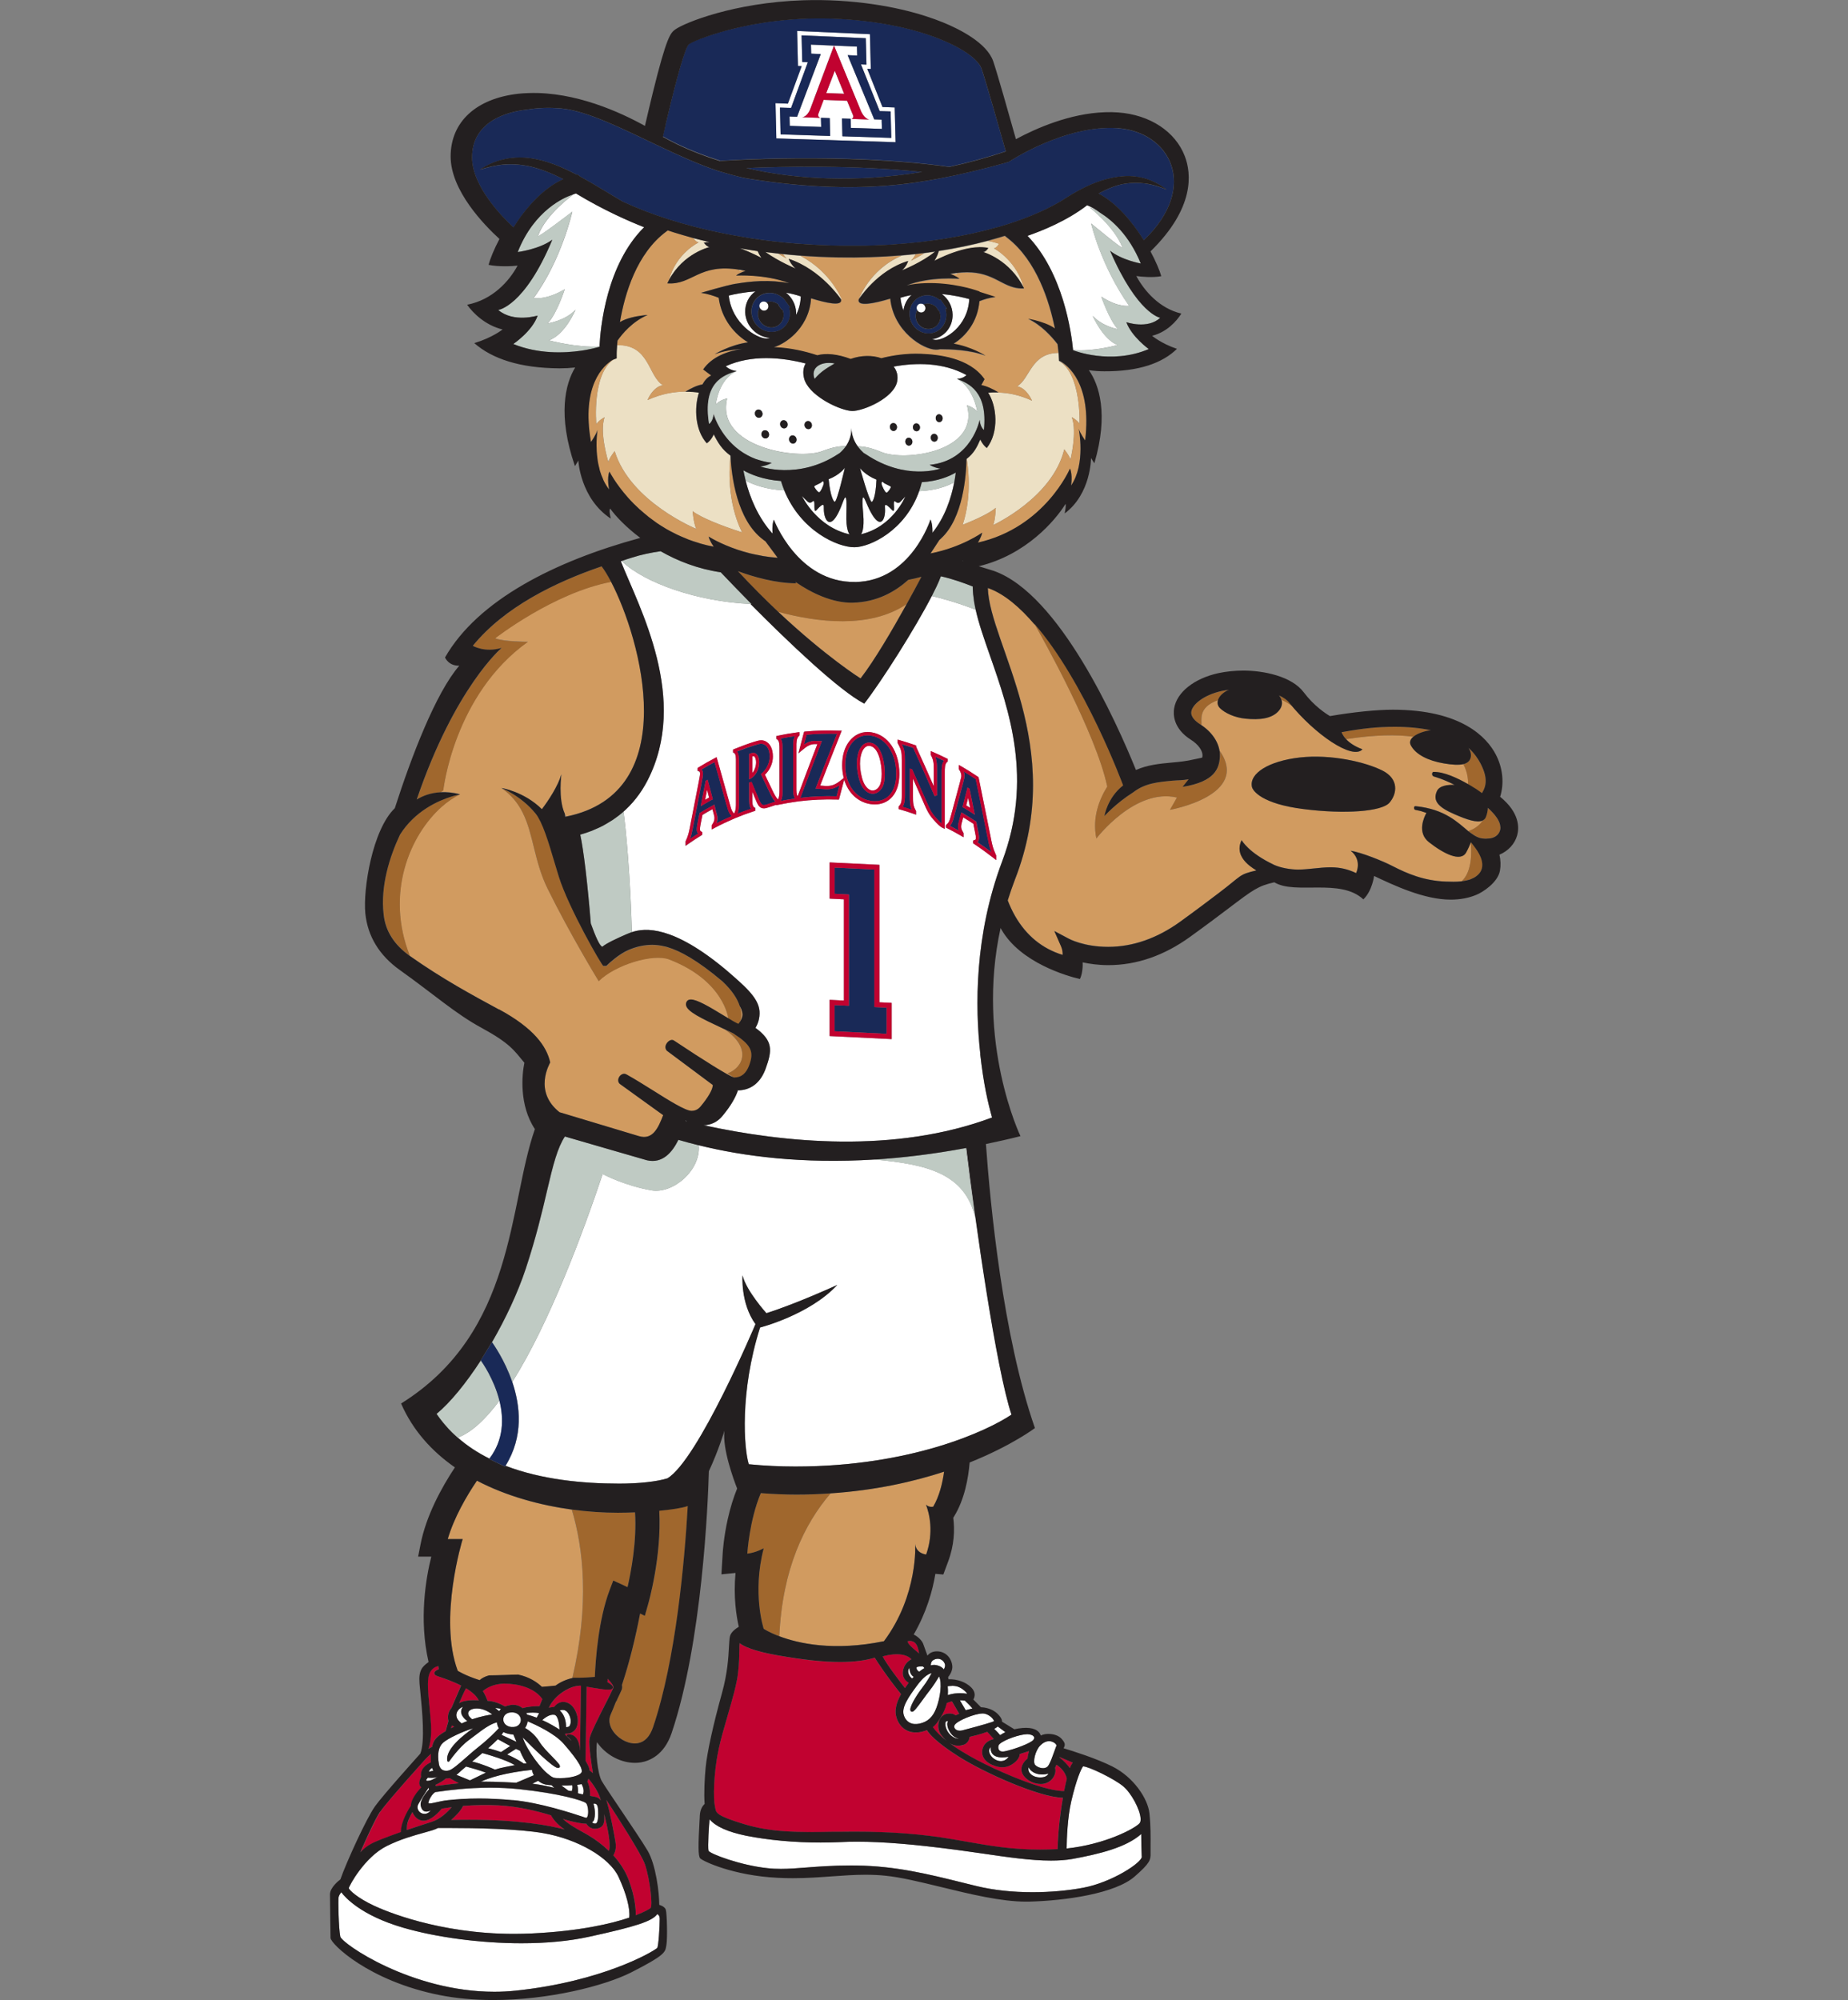<?xml version="1.0" encoding="UTF-8"?>
<svg id="a" xmlns="http://www.w3.org/2000/svg" viewBox="0 0 332.7 360">
  <rect x="0" y="0" width="332.7" height="360" fill="#808080" stroke="none"/>
  <defs>
    <style>
      .b {
        fill: #ece0c4;
      }

      .c {
        fill: #fff;
      }

      .d {
        fill: #192957;
      }

      .e {
        fill: #c10230;
      }

      .f {
        fill: #a0672d;
      }

      .g {
        fill: #231f20;
      }

      .h {
        fill: #bfcac3;
      }

      .i {
        fill: #d19b60;
      }
    </style>
  </defs>
  <path class="c" d="M133.69,229.54c.65,2.79,4.3,6.82,4.3,6.82,5.51-1.75,12.76-5.08,12.76-5.08-5.02,5.4-13.9,7.66-13.9,7.66-3.7,11.66-2.89,21.88-2.03,24.61,2.82.27,5.63.41,8.38.41,20.71,0,34.47-6.35,38.93-9.35-2.75-8.21-6.49-34.41-8.13-47.98-.04,0-.07,0-.11.01.42,3.39.99,7.72,1.67,12.41-1.93-7.89-8.71-9.49-18.14-10.35-12.91.79-23.45-.55-31.63-2.58.44,4.49-4.61,8.81-8.52,8.13-4.59-.81-8.29-2.68-8.77-2.93-3.49,10.41-9.54,26.77-16.26,37.41,1.45,4.26,2.08,9.82-1.21,15.09,6.4,2.46,13.78,3.21,20.49,3.21,3.55,0,6.77-.35,8.67-.95,5.51-3.3,15.83-27.67,15.85-27.76-2.72-3.75-2.33-8.79-2.33-8.79"/>
  <path class="c" d="M89.92,252.1c-2.47,3.32-5,5.72-7.49,6.65,1.71,1.51,3.63,2.75,5.69,3.78,2.59-3.39,2.61-7.21,1.8-10.43"/>
  <path class="c" d="M123.68,201.83c-.08-.05-.15-.1-.23-.16,0,.03-.02.07-.03.09.08.03.17.04.26.07"/>
  <path class="c" d="M126.95,143.95c.24-.13.47-.27.71-.4l-.36-1.38c-.12.59-.23,1.19-.35,1.78"/>
  <path class="c" d="M132.84,196.29s.01-.03.01-.04c-.31,0-.15.03-.01.04"/>
  <path class="c" d="M174.3,143.59l-.36,1.37c.24.15.48.3.72.45-.13-.61-.25-1.21-.37-1.82"/>
  <path class="c" d="M135.63,136.1c-.06,0-.13.02-.19.03v3.01c.41-.5.68-1.22.68-1.94,0-.49-.14-.92-.35-1.06-.02-.01-.06-.04-.14-.04"/>
  <path class="c" d="M156.65,134.27c-.07,0-.14-.02-.2-.02-.5,0-.89.31-1.19.94-.27.59-.43,1.41-.43,2.27,0,1.01.24,2.36.59,3.24.35.86.94,1.48,1.5,1.57.53.09,1.04-.19,1.39-.76.29-.49.43-1.19.43-2.21,0-1.88-.56-4.77-2.08-5.03"/>
  <path class="c" d="M175.63,109.74c-3.19-1.25-6.05-2.03-7.88-2.47-3.03,5.86-8.93,15.19-12.16,19.37-4.51-2.34-13.54-10.94-20.48-17.93-9.49-.43-19.03-3.74-23.15-7.69.55-.23,1.11-.43,1.67-.61-.61.19-1.23.39-1.86.63,3.36,8.4,12.36,24.79,4.79,39.48-1.19,2.3-2.73,4.23-4.57,5.8.08-.07.18-.14.26-.21.44,3.01,1.24,11.7,1.51,21.67,2.35-.79,7.36-1.28,17.1,6.91,3.13,2.73,5.71,4.86,5.89,7.31.09,1.29-.31,2.31-.73,3.01,3.21,2.34,3.02,4.07,1.83,7.35-.91,2.51-2.68,3.89-4.99,3.89.19.04.1.05-.01.04-.34,1.03-1.1,2.57-2.8,4.6-.88,1.06-2.05,1.61-3.36,1.64,14.44,3.15,34.4,5.17,51.92-1.38-.75-2.71-1.51-5.9-2.13-11.42-.96-8.53-1.05-21.47,3.92-34.67,5.59-14.83,1.29-27.13-2.17-37.01-1.09-3.12-2.07-5.91-2.62-8.45.01.06.02.1.03.15M160.53,187.03l-11.17-.55v-6.52l2.57.13v-18.22l-2.57-.13v-6.51l8.96.44v24.74l2.21.11v6.52ZM157.51,144.79c-.28,0-.57-.03-.86-.07-2.25-.37-3.95-2.03-4.67-4.38l-.14.52c-.25.93-.49,1.86-.73,2.79l-.07.26h-.27c-2.33-.08-4.67.03-6.97.31l-.16.02h-.02c-1.15.16-2.31.35-3.44.59l-.41.08v-.07c-.47.15-.94.3-1.4.46-.37.12-.61.18-.84.18-.69,0-1.03-.55-1.27-1.09-.27-.64-.55-1.28-.81-1.91v.81c0,.11,0,.21,0,.32,0,.73-.01,1.49.35,1.69l.18.11v.52l-.24.07c-1.11.36-2.23.77-3.31,1.22l-.19.08h0c-1.22.53-2.44,1.09-3.61,1.72l-.49.26v-.74l.06-.09c.26-.39.42-.69.42-1.14,0-.25,0-.29-.07-.52v-.02s-.29-1.09-.29-1.09c-.61.32-1.21.67-1.8,1.03l-.25,1.23c-.08.39-.2,1-.2,1.34,0,.27.05.31.22.43l.2.13v.44l-.16.1c-.78.47-1.56.99-2.32,1.52l-.53.37v-.79l.03-.07c.41-.89.55-1.46.75-2.5.51-2.69,1.05-5.41,1.58-8.12.02-.09.04-.23.07-.38.07-.38.17-.89.17-1.13,0-.35-.14-.4-.22-.43l-.22-.08v-.51l.17-.1c.94-.59,1.91-1.14,2.89-1.65l.36-.19.12.41c.75,2.66,1.51,5.35,2.27,8.06l.07.24c.2.7.29,1.01.68,1.44.35-.59.35-1.29.34-2.02,0-.1,0-.21,0-.31v-6.62c0-.1,0-.21,0-.31.01-.69.01-1.48-.33-1.65l-.19-.11v-.51l.21-.09c1.21-.5,2.45-.95,3.7-1.35h.03c.39-.13.75-.24,1.13-.24.27,0,.52.06.77.18.86.43,1.33,1.39,1.33,2.74,0,1.21-.51,2.39-1.43,3.28.46.97.93,1.93,1.39,2.91.27.55.56,1.11.95,1.55.27-.48.27-1.1.27-1.77,0-.11,0-.21,0-.31v-6.64c0-.11,0-.21,0-.31,0-.73.01-1.51-.39-1.78l-.15-.1v-.53l.27-.05c1.15-.26,2.33-.45,3.49-.6l.38-.05v.59l-.1.11c-.46.46-.45,1.21-.44,2v7.27c0,.63,0,1.23.22,1.59,1.15-3.1,2.35-6.26,3.56-9.41-.18,0-.36,0-.54,0-.72.04-1.29.31-2.05.97l-.83.69.29-1.1c.22-.86.45-1.71.67-2.56l.07-.23.23-.03c1.99-.19,4.03-.24,6.04-.17h.49s-.19.48-.19.48c-1.25,3.14-2.5,6.3-3.69,9.41.37.02.74.05,1.11.08,1.03-.01,1.61-.23,2.56-.98l.59-.47c-.19-.71-.29-1.49-.29-2.31,0-1.75.45-3.24,1.31-4.33.84-1.06,1.99-1.64,3.27-1.64.24,0,.48.02.72.07,2.99.49,5,3.49,5,7.47,0,1.73-.44,3.16-1.27,4.11-.78.91-1.87,1.39-3.14,1.39M170.09,149.21l-.48-.24c-.36-.18-.87-.65-1.59-1.48-.84-.97-1.15-1.68-1.62-2.74-.07-.16-.14-.33-.21-.49-.59-1.36-1.21-2.73-1.82-4.1v3.2c0,1.05.02,1.73.51,2.55l.05.09v.65l-.44-.16c-.8-.28-1.63-.55-2.45-.78l-.25-.07v-.47l.1-.1c.45-.45.47-1.1.47-2.12v-6.14c0-1.32-.03-1.75-.7-2.97l-.04-.08v-.61l.43.13c.89.26,1.8.54,2.67.85l.23.08v.23c1.08,2.35,2.14,4.74,3.18,7.13v-2.97c0-1.06-.03-1.75-.5-2.61l-.04-.08v-.69l.47.2c.8.35,1.61.73,2.39,1.12l.19.09v.44l-.12.1c-.41.35-.42,1-.42,2.01v10.04ZM176.16,139.87l.03.14c.75,3.61,1.47,7.21,2.17,10.73l.06.32c.23,1.1.31,1.56.89,2.85l.03.07v.82l-.54-.42c-1.11-.87-2.27-1.72-3.45-2.5l-.16-.09v-.51l.24-.08c.19-.06.25-.08.25-.43,0-.25-.02-.34-.08-.63v-.03s-.37-1.85-.37-1.85c-.6-.4-1.21-.78-1.83-1.15l-.16.62c-.09.3-.21.74-.21,1.06,0,.37.15.65.35.99l.09.17v.74l-.51-.3c-.81-.47-1.63-.93-2.47-1.34l-.19-.1v-.44l.13-.11c.37-.3.51-.62.73-1.42.56-2.07,1.11-4.13,1.66-6.17.02-.07.05-.18.07-.3.08-.27.18-.66.18-.87,0-.34-.13-.7-.39-1.12l-.06-.08v-.75l.51.29c.98.58,1.96,1.18,2.92,1.83l.12.08Z"/>
  <path class="c" d="M201.21,62.11c-2.66-1.05-4.49-5.26-4.49-5.26,1.81,1.94,4.53,2.4,4.53,2.4-1.57-1.72-2.98-5.85-2.98-5.85,3.1,2.01,5.01,1.64,5.01,1.64-5.13-7.28-6.84-14.82-6.84-14.82,0,0,5.81,4.83,5.63,4.33-1.37-3.68-5.92-7.25-5.92-7.25,0,0,.79.26,1.94.98-.77-.58-1.57-1.05-2.37-1.37-3.63,2.8-8.06,4.59-10.74,5.51,6.42,6.66,7.9,17.36,8.21,20.58,3.69.33,8.02-.91,8.02-.91"/>
  <path class="c" d="M101.68,52.04s-1.38,4.36-3.07,6.16c0,0,3.07-.42,5.01-2.45,0,0-1.83,4.44-4.8,5.51,0,0,5.02,1.36,9.1,1.11h.01c.17-3.43,1.24-14.73,8.04-21.47-2.73-1.07-7.36-3.09-12.27-6.07-.25.07-.49.15-.73.26.15-.05.24-.07.24-.07,0,0-4.98,3.56-6.34,7.44-.18.51,6.17-4.36,6.17-4.36,0,0-1.93,8.7-6.97,15.55,0,0,2.21.44,5.63-1.6"/>
  <path class="c" d="M133.96,85.32c-.05-.22-.1-.45-.14-.66h0c.04.21.09.45.14.66"/>
  <path class="c" d="M139.09,96.05s-.17-1.53.23-2.51c0,0,4.29,11.39,14.67,11.21,10.03-.18,13.51-11.26,13.51-11.26.42.94.34,2.41.34,2.41,2.27-2.82,3.39-6.27,3.93-9.08-1.24.67-3.25,1.45-6.12,1.57h-.17c-2.51,7.13-8.87,10.08-11.65,10.1-2.97.03-9.65-2.89-12.64-10.24h-.16c-3.12-.16-5.38-1.01-6.79-1.73.76,2.96,2.17,6.58,4.85,9.53"/>
  <path class="c" d="M132.94,80.89s-.03-.03-.05-.04c.02.01.03.03.05.04"/>
  <path class="c" d="M134.57,81.94c-.59-.32-1.14-.67-1.63-1.05.5.38,1.03.74,1.63,1.05"/>
  <path class="c" d="M128.47,74.37c0,.06,0,.12-.01.18.24.78,1.42,3.96,4.43,6.29-3.43-2.67-4.42-6.47-4.42-6.47"/>
  <path class="c" d="M141.18,84.6c-2.58-.03-4.26-.65-4.26-.65,1.15-.09,2.07-.64,2.07-.64-.07,0-.13-.03-.21-.04.05,0,.09.03.14.03,0,0-.92.56-2.07.65,0,0,1.71.62,4.32.65"/>
  <path class="c" d="M127.68,76.26c-1.21-7.47,2.67-8.77,4.99-9.47-3.35,1.42-3.8,6.03-3.8,6.03.63-.81,2.05-1.12,2.05-1.12-2.17,8.84,12.85,11.15,17.09,9.5,2.03-.79,3.41-.94,4.29-.9.34-.5.63-1.08.8-1.75.12-.45.18-.95.17-1.49.05,1.34.53,2.43,1.14,3.28.87-.03,2.25.17,4.31,1.03,4.15,1.73,17.7-.05,15.36-8.43,0,0,1.26.37,1.86,1.15,0,0-.62-4.35-3.65-5.89,1.16-.04,1.7-.69,1.7-.69-4.23-2.31-9.1-2.25-13.11-1.52.57.72.83,1.62.64,2.65-.55,3.03-6.17,5.39-8.13,5.34-.12,0-.26-.02-.41-.04-2.4-.34-7.52-2.92-8.23-5.88-.25-1.05-.12-1.94.29-2.63-4.34-1.12-9.73-1.63-14.39.5,0,0,.64.73,1.96.87-2.33.7-6.22,2.01-4.99,9.52,0,0,.02-.02.05-.05M169.07,74.56c.35.01.64.33.64.73,0,.39-.27.7-.62.69-.34,0-.63-.33-.63-.72-.01-.4.27-.71.61-.7M168.18,78.08c.35,0,.63.33.64.72,0,.4-.27.7-.62.7-.35,0-.64-.33-.65-.72,0-.39.27-.7.62-.7M164.98,76.2c.35.01.64.33.65.73,0,.39-.27.7-.62.69-.35,0-.65-.33-.65-.72,0-.4.27-.71.62-.71M163.61,78.78c.35,0,.64.33.65.72,0,.39-.27.71-.63.7-.35,0-.64-.33-.65-.73,0-.39.27-.71.63-.7M160.84,76.14c.35,0,.65.33.65.73,0,.39-.27.71-.63.69-.36,0-.65-.33-.66-.72,0-.4.27-.71.63-.7M145.49,75.78c.37,0,.68.34.69.75.01.4-.27.72-.64.71-.37,0-.68-.33-.69-.74-.01-.4.28-.72.65-.71M142.71,78.37c.37,0,.69.34.7.75,0,.41-.28.73-.65.73-.37,0-.69-.34-.7-.75-.01-.41.27-.73.65-.73M141.1,75.63c.37.02.69.35.71.75.02.41-.27.73-.65.73-.38,0-.69-.35-.71-.75-.01-.41.27-.74.65-.73M138.45,78.2c.02.4-.28.73-.66.72-.38,0-.7-.35-.72-.75,0-.41.29-.74.66-.72.38,0,.7.34.71.75M136.56,73.71c.37,0,.7.35.72.77,0,.4-.28.73-.66.72-.39,0-.71-.35-.72-.76-.02-.41.28-.73.66-.73"/>
  <path class="c" d="M144.17,53.35c-.84-.29-1.73-.51-2.67-.67,1.08.86,1.79,2.16,1.83,3.61,0,.13,0,.27,0,.4.47-.95.8-2.05.84-3.33"/>
  <path class="c" d="M137.99,60.93h.04c.17,0,.37-.04.6-.11-2.4-.16-4.39-2.17-4.47-4.61-.05-1.57.68-2.95,1.84-3.76-2.13.15-3.89.52-4.8.75.55,5,4.97,7.72,6.79,7.73"/>
  <path class="c" d="M137.56,55.92c.46,0,.81-.37.79-.82,0-.3-.17-.56-.4-.7-.13-.09-.29-.14-.45-.14-.45,0-.81.36-.8.82,0,.11.03.2.06.28.12.32.43.55.79.56"/>
  <path class="c" d="M167.8,61.06c.26.08.49.13.68.13,1.56.01,5.75-2.32,6.02-7.35-.92-.27-2.74-.71-4.93-.9,1.14.83,1.9,2.19,1.93,3.71.04,2.26-1.55,4.12-3.7,4.42"/>
  <path class="c" d="M164.11,53.11c-.69.13-1.36.29-2,.49.08.83.27,1.6.55,2.3.14-1.12.67-2.1,1.45-2.79"/>
  <path class="c" d="M165.83,56.26c.44.01.79-.36.78-.8,0-.27-.14-.51-.35-.67-.13-.1-.29-.15-.46-.16-.44,0-.79.36-.78.8,0,.13.04.25.09.37.13.26.4.45.71.46"/>
  <path class="c" d="M161.23,25.6l-.16-6.26-2.2-.08-2.74-6.87.64.03-.16-6.27-13.11-.58.15,6.31.67.03-2.48,6.74-2.24-.09.15,6.35,21.47.68ZM147.33,20.94c.15.23.29.26.33.27l-3.35-.12c.97.04,1.52-1.37,1.52-1.37l4.31-11.51,4.87,11.83s.62,1.44,1.57,1.47l-3.31-.11s.18-.03.31-.24c.09-.15,0-.39,0-.39l-1.09-2.64-2.11-.08-2.11-.08-.98,2.57s-.07.23.02.39M142.43,19.42l3.01-8.22-1-.04-.12-4.79,5.8.25,5.75.26.12,4.75-.99-.04,3.37,8.41,1.97.06.12,4.76-8.79-.28-.08-3.21,1.57.05.04,1.64,5.58.19-.05-1.67-1.33-.04-4.79-11.56,1.71.08-.04-1.62-4.13-.17-4.15-.18.04,1.63,1.73.08-4.27,11.28-1.35-.05.04,1.69,5.65.19-.04-1.64,1.58.05.08,3.21-8.93-.29-.11-4.82,2.01.07Z"/>
  <polygon class="c" points="151.98 16.88 150.29 12.72 148.74 16.76 150.36 16.82 151.98 16.88"/>
  <path class="c" d="M154.82,84.24s1.67,5.98,2.11,6.1c.16.04.74-.85.86-4.01-2.05-.82-2.97-2.08-2.97-2.08"/>
  <path class="c" d="M156.8,92.26c-.76-1.39-1.2-2.89-1.4-2.71-.3.28.05,2.85.07,3.91.06,2.29-.47,2.72-.47,2.72,5.74-1.33,8-6.8,8-6.8l-.81.86c-.64.71-.99-.14-1.17,0-.27.2.26,2.27-.41,1.57-1.46-1.53-1.31-.85-1.27-.16.08,1.74-.76,3.83-2.53.61"/>
  <path class="c" d="M150.29,90.32c.44-.11,1.81-6.12,1.81-6.12,0,0-.86,1.26-2.91,2.05.3,3.21.94,4.11,1.1,4.07"/>
  <path class="c" d="M145.28,90.18l-.91-.89s2.67,5.6,8.6,6.89c0,0-.55-.43-.61-2.71-.03-1.06.18-3.65-.14-3.93-.21-.19-.58,1.33-1.28,2.72-1.63,3.27-2.62,1.14-2.63-.62,0-.7.12-1.4-1.3.16-.66.71-.23-1.4-.51-1.61-.19-.15-.52.71-1.23-.01"/>
  <path class="c" d="M147.45,88.61c.27.03.79-1.22.84-1.52.05-.29-.11-.62-.34-.34-.23.27-1.31.63-1.37.8-.04.13.6,1.04.86,1.06"/>
  <path class="c" d="M159.61,88.67c.26-.02.82-.91.77-1.04-.06-.17-1.12-.53-1.36-.8-.23-.27-.37.04-.31.33.06.29.64,1.53.89,1.51"/>
  <path class="c" d="M86.58,320.67h.27c2.55,0,5.66.18,6.08.2l3.18-1.35c-.21-.39-.31-.76-.35-.98-4.84.52-7.65,1.44-9.18,2.12"/>
  <path class="c" d="M76.45,326.48c.49,0,.85-.3,1.09-.59-1.01.43-1.6.11-1.8-.89-.2-.99,1.11-2.53,1.5-2.94l-.09-.26c-.43.66-1.45,2.24-1.85,2.96-.19.35-.19.75.01,1.11.23.39.66.63,1.13.63"/>
  <path class="c" d="M92.11,310.85c1.09.09,1.62-.57,1.65-1.21.03-.62-.41-1.33-1.43-1.42-.08,0-.15,0-.22,0-1,0-1.48.62-1.51,1.23-.02.61.43,1.31,1.5,1.41"/>
  <path class="c" d="M80.31,318.72c.18,0,.37-.02.57-.09.59-.18,1.66-1.11,2.89-2.19.77-.68,1.63-1.44,2.55-2.16,1.72-1.36,2.94-2.64,3.48-3.23-.27-.39-.33-.79-.32-1.05-1.22.27-2.58,1.3-4.01,2.39-.35.27-.7.53-1.05.79-1.88,1.39-3.5,3.8-3.52,3.82-.05.07-.13.11-.21.09-.08-.02-.15-.08-.16-.16-.4-2.09,2.92-4.67,4.68-5.88-1.94.59-4.59,1.83-5.46,2.62-.81.74-1.05,1.97-.75,3.79.13.81.6,1.25,1.31,1.25"/>
  <path class="c" d="M106.58,328.01c.19.16.42.24.63.21.4-.07.55-.95.44-2.64-.04-.63-.25-.94-.63-.94-.07,0-.15,0-.2.02.28.68.39,2.17.11,2.91-.07.19-.19.32-.35.44"/>
  <path class="c" d="M103.92,321.25c.19.67.15,1.22.11,1.51l.89.22c.38-.65-.04-1.55-.21-1.87-.21.05-.48.09-.79.13"/>
  <path class="c" d="M99.77,308.64c-.78-.13-1.68.55-2.15.95,1.42.64,2.56,1.35,3.1,1.71-.02-.92-.22-2.55-.95-2.67"/>
  <path class="c" d="M82.61,319.09c-.14.13-.29.25-.44.37l2.44.99,2.86-1.39c-1.15-.43-2.88-.91-3.56-1.1-.59.49-1.01.85-1.3,1.13"/>
  <path class="c" d="M103.02,321.33c-.58.04-1.24.07-1.95.05l1.26.92.61.08c.13-.35.17-.71.09-1.05"/>
  <path class="c" d="M99.29,321.32c-.17-.02-.35-.03-.52-.04-.74-.05-1.37-.31-1.89-.76l-1.04.52c1.53.18,3.06.53,3.95.75l-.5-.48Z"/>
  <path class="c" d="M77.7,320.38c.33-.14.7-.33,1.09-.57-.3.13-.69.19-1.17.19-.25,0-.46-.02-.58-.03-.28.3-.31.47-.29.51,0,.03.09.07.24.07.2,0,.45-.06.71-.16"/>
  <path class="c" d="M78.49,322.55c-.26.02-.67.43-1,1-.33.56-.4.96-.36,1.04,0,0,.04.03.19.03.27,0,.71-.1,1.22-.21.59-.14,1.32-.3,2.1-.38,1.44-.15,3.23-.3,5.6-.3,1.91,0,3.89.1,6.05.3,4.88.45,10.67,2.36,12.58,2.99.25.09.44.15.56.19h.16c.09-.04.17-.2.23-.43.18-.77-.04-1.95-.32-2.21-.54-.48-4.79-1.76-12.15-2.53-1.62-.17-3.33-.25-5.1-.25-4.25,0-7.68.48-9.14.69-.31.05-.52.08-.63.08"/>
  <path class="c" d="M85,317.07c1.78.41,3.69,1.26,4.11,1.45.88-.3,2.69-.65,3.59-.81-1.72-.97-4.54-1.8-5.85-2.16-.62.52-1.25,1.04-1.85,1.53"/>
  <path class="c" d="M92.42,312.2c-.72-.05-1.32-.21-1.79-.44-.08.15-.19.32-.33.5l2.69,1.26-.56-1.32Z"/>
  <path class="c" d="M102.38,310.79c.12-.04.23-.21.3-.43.14-.47.12-1.25-.39-2.01-.26-.38-.59-.58-.97-.58-.2,0-.38.04-.52.09.92.84,1.13,2.05,1.13,3,.2,0,.34-.02.47-.08"/>
  <path class="c" d="M100.4,318.22c-.91-.09-4.69-3.85-6.29-5.49.89,2.62,3.39,5.63,4.41,6.46,1.06.87,1.12.87,2.51.87,1.55,0,3.45-.44,3.69-1.09.17-.46-.25-1.71-3.23-5.09-1.62-1.85-4.9-3.37-6.49-4.04-.07.56-.3.96-.47,1.19.51.28,1.7,1.04,2.6,2.5.5.83,1.49,1.85,2.29,2.66,1.11,1.15,1.5,1.56,1.37,1.86-.03.07-.11.2-.39.17"/>
  <path class="c" d="M92.89,314.78l-1.59,1.01c1.71.73,2.73,1.43,2.97,1.61h.56c-.73-1.09-1.09-2.01-1.2-2.29l-.73-.33Z"/>
  <path class="c" d="M83.11,310.2l.5-.22c.17-.07.34-.14.51-.21-.76-.57-1.13-1.15-1.11-1.73.01-.35.16-.63.34-.84-.29.11-.58.3-.79.53-.21.22-.45.59-.4,1.1.05.59.52,1.06.95,1.37"/>
  <path class="c" d="M84.3,308.27c-.08.46.31.88.7,1.18,1.59-.53,2.93-.77,3.61-.86-.85-.69-1.85-1.08-2.79-1.08-.82,0-1.44.31-1.52.76"/>
  <path class="c" d="M97.06,308.36c-.31-.07-.69-.11-1.13-.11-.42,0-.84.03-1.17.07.05.1.1.2.13.29.55.14,1.14.33,1.74.56l.43-.81Z"/>
  <path class="c" d="M77.79,318.2c-.36.23-.51.51-.57.71.32-.12.59-.17.79-.18-.08-.16-.15-.33-.22-.53"/>
  <path class="c" d="M87.88,314.67c.8.19,1.58.42,2.33.69l1.66-1.1-2.23-1.22c-.44.45-1.01.99-1.75,1.63"/>
  <path class="c" d="M89.85,308c.07-.11.17-.25.33-.39-.31-.12-.68-.18-1.02-.17.3.22.53.41.69.56"/>
  <path class="c" d="M118.33,344.52c-.9,1.28-3.82,2.23-12.36,4.09-3.5.76-7.57,1.15-12.09,1.15-7.31,0-15.25-1.04-21.25-2.79-7.66-2.22-10.52-5.5-11.18-6.39-.17.21-.43.58-.49.92-.09.54,0,5.52.31,7.06.23,1.2,12.76,9.93,27.75,9.93,1.29,0,2.59-.07,3.84-.2,15.55-1.63,24.71-6.99,25.47-7.69.23-.33.45-3.82.45-5.26,0-.38-.14-.66-.44-.83"/>
  <path class="c" d="M67.36,343.02c1.81.85,11.53,5.06,25.19,5.06,1.08,0,2.17-.03,3.26-.08,8.68-.43,14.27-1.77,17.47-2.84.21-1.56-.52-4.37-1.93-7.37-1.63-3.46-7.32-6.75-13.51-7.83-4.63-.81-12.44-.93-16.69-.93-1.23,0-2.07,0-2.29,0-.51.29-1.41.53-2.54.85-1.78.49-4.24,1.17-6.7,2.4-3.99,2-6.76,7.16-6.82,7.58.04.3,1.5,1.75,4.57,3.17"/>
  <path class="c" d="M205.47,330.11c-2.75,2.44-7.58,3.61-12.42,4.49-1.12.2-2.38.29-3.83.29-3.58,0-7.77-.61-12.22-1.26-1.52-.23-3.07-.44-4.63-.65-7.77-1.03-13.34-1.49-18.07-1.49-1.02,0-2.01.02-2.96.07-1.19.05-2.39.08-3.59.08-4.74,0-9.36-.43-13.37-1.22-3.29-.66-5.51-1.65-6.61-2.95,0,.02,0,.04-.01.06-.1.72-.36,4.91-.19,5.59.28.56,5.8,2.63,10.59,3.13.79.09,1.6.13,2.45.13,1.43,0,2.86-.11,4.52-.24,2.21-.17,4.73-.37,8.11-.37.33,0,.68,0,1.04.01,6.93.08,12.91,1.56,18.68,2.99.98.24,1.96.49,2.93.72,3.03.73,6.41,1.09,10.03,1.09,3.11,0,6.36-.28,9.14-.81,5.14-.97,10.59-4.54,10.52-5.61-.04-.52-.07-2.91-.09-4.05"/>
  <path class="c" d="M195,317.93h-.02c-.37.51-1.19,2.34-2.1,6.21-.71,3.05-.83,6.82-.85,8.57,6.86-.72,12.23-3.55,13.12-4.53.15-.17.22-.48.19-.88-.11-1.65-1.68-4.56-3.12-5.77-1.63-1.38-6.27-3.6-7.23-3.6"/>
  <path class="c" d="M173.38,311.41c3.42-.9,5.3-1.45,5.59-1.63-.02,0-.04-.16-.25-.43-.38-.47-1.09-.95-1.83-.95-1.38,0-4.51,1.28-5,2.05-.12.17-.12.39-.02.59.21.39.78.56,1.41.39l.11-.03Z"/>
  <path class="c" d="M170.07,299.41c-.34-.78-1.19-1.08-2-.64-.33.18-.5.51-.5.97.21-.05.42-.08.6-.08.13,0,.27.02.39.04.77.17,1.15.49,1.35.77.17-.27.33-.68.16-1.07"/>
  <path class="c" d="M172.76,303.72c-.38-.19-.84-.29-1.37-.29-.32,0-.6.04-.78.06.04.3.08.85.02,1.59.84-.28,1.66-.34,2.22-.34.39,0,.76.03,1.11.09.06,0,.11,0,.16,0-.13-.24-.68-.79-1.37-1.13"/>
  <path class="c" d="M172.81,306.04l1.04,1.78,1.22-.32c-.47-.55-1.17-1.22-1.38-1.41-.28-.04-.59-.05-.89-.06"/>
  <path class="c" d="M179.78,314.82c.14.37.51.51,1.07.4,1.72-.33,4.75-1.47,5.19-2.07.15-.19.19-.37.11-.53-.13-.27-.59-.47-1.17-.49h-.09c-1.19,0-4.05.95-4.95,1.78-.21.2-.28.6-.16.89"/>
  <path class="c" d="M181,311.77l-1.37-1.02c-.17.14-.39.27-.65.41.47.45.82.83,1.07,1.13.35-.23.69-.4.94-.53"/>
  <path class="c" d="M170.2,310.31c0,.88.65,2.06,1.74,2.51.25.11.49.14.67.1-1.29-.19-2.07-1.74-2.07-2.61,0-.17.05-.35.15-.52-.04-.01-.09-.01-.13-.01-.08,0-.36,0-.36.53"/>
  <path class="c" d="M185.72,318.78c-.23-.18-.41-.41-.53-.69-.08.24-.07.49.03.74.26.62,1,1.05,1.9,1.09.06,0,.11,0,.17,0,.93,0,1.3-.37,1.45-.68-.29.07-.68.14-1.12.14-.75,0-1.39-.21-1.9-.61"/>
  <path class="c" d="M164.5,301.82c-.58-.35-.75-1.04-.76-1.61-.06.07-.13.17-.17.27-.11.26-.08.55.06.9.15.33.34.58.6.74.09-.09.18-.2.28-.29"/>
  <path class="c" d="M180.18,316.98c.73,0,1.17-.43,1.41-.78-.44.08-.83.12-1.19.12-1.16,0-1.65-.45-1.87-.83-.18-.34-.21-.71-.16-1.06-.09.11-.17.23-.23.36-.14.31-.08.72.18,1.12.34.53,1.05,1.07,1.85,1.07"/>
  <path class="c" d="M166.42,300.24c-.1-.15-.23-.3-.38-.3-.27,0-.91,0-1.03.19-.05.07,0,.22.04.3.09.21.24.36.45.47.31-.26.62-.47.93-.65"/>
  <path class="c" d="M162.72,308.72c.39,1.24,1.46,1.81,2.81,1.51,1.5-.32,2.44-1.2,3.05-2.84.69-1.82,1.07-4.49.48-5.66-.41.7-1.07,1.75-1.71,2.55-.31.39-.73.97-1.14,1.53-1.32,1.82-1.69,2.27-2.01,2.27-.15,0-.32-.12-.32-.37,0-.89,1.52-3.17,2.33-4.19.6-.75,1.17-1.74,1.51-2.39-.76.16-1.65.91-2.59,2.18-1.65,2.21-2.87,4.01-2.42,5.4"/>
  <path class="c" d="M190.23,314.15s-.03-.11-.18-.27c-.22-.24-.65-.49-1.17-.49-.57,0-1.12.28-1.64.82-.77.79-1.39,2.93-.85,3.47.34.34.89.56,1.38.56.31,0,.72-.08.97-.46.38-.57.8-1.77,1.11-2.64.16-.46.29-.83.38-1"/>
  <path class="b" d="M190.8,65.06l-.14-.06-.05-.91s-.01-.22-.04-.57c-4.94.03-5.11,4.6-7.44,6.02,1.73.31,2.67,2.59,2.67,2.59-2.26-1.07-4.36-1.43-6.05-1.47-.7-.03-1.33,0-1.86.05,1.56,2.35,2,7.08-.24,9.95-.79-.61-1.17-1.54-1.17-1.54-.61,1.43-1.17,2.49-2.45,3.49.15.84,1.07,6.44-.73,11.86,2.53-1.02,4.79-2.08,5.97-3.06,0,0-.08,2.13-.47,3.09,0,0,10.68-4.89,12.8-13.63,0,0,1.09,1.38,1.1,1.91,0,0,1.26-5.01.26-7.69,0,0,.99.53,1.39,1.18,0,0,.35-8.77-3.56-11.21"/>
  <path class="b" d="M168.36,45.32c-.65.1-1.3.18-1.96.27-1.33.82-2.39,1.34-2.39,1.34.4-.39.67-.82.83-1.16-.83.09-1.67.17-2.52.25-5.92,2.55-7.73,7.93-7.73,7.93,0,0,3.3-5.23,8.9-6.91,0,0-.26.93-1.12,1.69,0,0,3.62-1.43,5.98-3.39"/>
  <path class="b" d="M171.23,49.34c.73,0,1.16.01,1.16.01-.06-.05-.14-.1-.21-.16-.31.04-.62.09-.95.14"/>
  <path class="b" d="M177.92,44.7s-.38.65-.91.73c0,0,4.8,1.32,7.36,6.55-.59-2.45-1.86-4.22-3.03-5.41-1.25-1.28-2.38-1.86-2.38-1.86.54-.11.9-.83.9-.83-.67-.23-1.33-.4-1.99-.5-2.77.73-5.74,1.35-8.87,1.84-.11.43-.32,1.05-.79,1.78,0,0,5.74-3.15,9.7-2.31"/>
  <path class="b" d="M170.55,42.87c-.22.04-.43.08-.65.11,0,0,0,.01,0,.01.23-.04.44-.07.66-.11,0,0,0,0,0-.01"/>
  <path class="b" d="M133.21,44.69c2.21.81,3.89,1.75,3.89,1.75-.32-.46-.53-.87-.69-1.23-1.08-.16-2.15-.33-3.2-.52"/>
  <path class="b" d="M134.02,48.71c-.29-.07-.57-.11-.84-.16-.07.05-.13.09-.19.14,0,0,.38-.01,1.03.01"/>
  <path class="b" d="M144.13,46.05c-1.05-.08-2.11-.17-3.15-.28.17.24.37.5.63.74,0,0-.61-.31-1.49-.84-.78-.09-1.56-.18-2.33-.28,2.45,1.74,5.44,2.98,5.44,2.98-.92-.8-1.24-1.75-1.24-1.75,5.81,1.91,9.41,7.27,9.41,7.27.01.06.02.12.02.17.06-.03.11-.09.13-.17,0,0-1.9-4.94-7.42-7.83"/>
  <path class="b" d="M127.73,44.47c-.58-.11-1.02-.8-1.02-.8.34-.06.69-.09,1.04-.09-.99-.23-1.98-.48-2.95-.73.13.19.49.69.96.79,0,0-4.05,1.94-5.32,6.75,2.59-4.83,7.29-5.91,7.29-5.91"/>
  <path class="b" d="M127.56,96.57c.07.04,2.04,1.31,5.27,2.39-3.28-1.1-5.27-2.39-5.27-2.39h0Z"/>
  <path class="b" d="M107.44,78.65c-.02.27-.03.55-.04.87,0-.32.03-.61.04-.87"/>
  <path class="b" d="M107.44,78.58s0,.05,0,.07c0-.03,0-.05,0-.07"/>
  <path class="b" d="M107.44,78.58c.05-.76.13-1.24.13-1.24,0,0-.01.02-.01.03-.02.11-.07.57-.12,1.21"/>
  <path class="b" d="M109.66,88.11h0c-.4-.51-.73-1.06-1.01-1.63.28.57.61,1.13,1.01,1.63"/>
  <path class="b" d="M112.02,88.3c.08.1.15.2.24.3-.09-.1-.16-.2-.24-.3"/>
  <path class="b" d="M112.25,88.6c.24.3.5.61.78.92-.28-.32-.54-.63-.78-.92"/>
  <path class="b" d="M111.58,87.74c.14.18.29.37.44.57-.15-.19-.31-.39-.44-.57"/>
  <path class="b" d="M110.91,86.81s.06.09.09.13c-.03-.05-.06-.09-.09-.13"/>
  <path class="b" d="M109.72,84.88c.03.07.43.82,1.19,1.93-.8-1.17-1.19-1.93-1.19-1.93h0Z"/>
  <path class="b" d="M111,86.94c.12.18.26.37.41.56-.14-.19-.28-.38-.41-.56"/>
  <path class="b" d="M111.41,87.5c.06.08.11.15.17.23-.06-.08-.11-.15-.17-.23"/>
  <path class="b" d="M110.27,64.77h-.01c-1.56.98-5.67,4.57-3.87,14.77h0c-1.8-10.23,2.32-13.81,3.88-14.77"/>
  <path class="b" d="M124.69,92.01c1.69,1.26,5.29,2.64,8.91,3.82-2.79-5.65-2.3-11.89-2.1-13.54,0-.11-.01-.21-.02-.3-1.53-1.11-2.22-2.27-3.01-3.83,0,0-.38.99-1.25,1.61-2.1-2.35-2.29-6.3-1.41-9.12-.65-.1-1.48-.18-2.45-.17-1.86.01-4.24.35-6.78,1.52,0,0,.91-2.37,2.78-2.68-2.7-1.55-2.37-7.35-8.27-7.21-.07.87-.07,1.39-.07,1.42v.95s-.53.19-.53.19c-3.98,2.71-3.13,11.68-3.13,11.68.41-.68,1.48-1.25,1.48-1.25-.97,2.83.71,8.12.71,8.12-.03-.56,1.11-2.02,1.11-2.02,2.82,9.15,14.69,13.99,14.69,13.99-.47-.99-.66-3.19-.66-3.19"/>
  <path class="i" d="M140.3,294.51c3.38,1.28,9.76,2.75,18.84.89,6.19-8.28,5.63-17.51,5.63-17.51.14,1.75,1.97,1.91,1.97,1.91,1.44-4.08.55-7.46-.03-8.99.31.35.74.41,1.01.41.17,0,.28-.02.28-.02,1.11-1.87,1.68-4.25,1.97-6.31-5.53,1.81-12.39,3.36-20.43,3.9-4.72,5.48-8.68,13.62-9.24,25.71"/>
  <path class="i" d="M85.86,266.51c-1.89,2.79-4.1,6.59-5.26,10.51h2.69c-.03.09-4.4,14.3-.89,23.71,0,0,1.36.87,3.94,1.68.34-.31.86-.63,1.69-.86.01,0,.03,0,.05,0,.95,0,1.91-.03,2.84-.07.79-.03,1.58-.06,2.37-.06,2.01.42,3.38,1.37,4.25,2.2.79-.05,1.61-.13,2.46-.22.83-.62,1.83-1.08,3.02-1.36,3.11-13.23,2.01-23.3-.09-30.32-5.66-.77-11.71-2.38-17.09-5.19"/>
  <path class="i" d="M254.85,145.08c5.31.54,7.6,2.95,9.51,4.51,1.28-.42,2.08-1.15,2.58-1.89-.97.5-2.86-.14-5.12-1.13-2.84-1.23-3.93-2.37-3.15-4.12.46-1.05,2.02-1.2,3.19-1.15-2.17-1.11-3.65-1.49-3.65-1.49-.59-.14-.39-.84-.17-.85,1.89-.07,4.41,1.14,6.27,2.2.03-.56,0-2.03-.84-3.62-.82.19-1.97.14-3.5-.13-2.85-.48-5.05-1.59-5.94-3.22-.34-.62-.09-1.16.45-1.59-3.03-.41-6.97-.36-12.13.43.55.6,1.48,1.3,2.97,1.84-1.81,1.99-8.62-2.72-13.15-8.33.14.17.28.35.43.52-.6-.46-1.23-.81-1.87-1.09.19.59.09,1.25-.41,1.87-1.27,1.59-3.63,1.75-6.04,1.52-2-.19-3.75-1.03-4.61-1.88-.42-.4-.54-.93-.37-1.47-3.8,1.34-2.83,3.74-3.02,4.49-.06-.05-.13-.09-.21-.14,2.04,1.29,3.3,3.1,3.53,4.97,0-.07,0-.15-.02-.22,5.64,8.08-8.94,10.65-8.94,10.65l1.26-2.21c-7.57-1.78-14.51,7.37-14.51,7.37-.79-3.79.55-7.1,1.96-9.34-2.02-9.59-11.67-26.75-12.99-29.09-2.66-3.13-5.5-5.59-8.39-6.62-.03-.02-.08-.03-.11-.04.31,10.11,14.29,28.34,4.88,52.47-.49,1.26-.91,2.51-1.3,3.75.33.85.76,1.83,1.34,2.84,2.04,3.52,4.91,5.86,8.55,6.97.01-.43-.04-.98-.29-1.54l-1.21-2.76,2.6,1.38s2.83,1.47,7.09,1.47,8.79-1.52,12.93-4.5c3.04-2.2,5.22-3.85,6.97-5.18,4.27-3.23,3.55-3.33,6.77-4.07.15-.04-4.31-2.07-2.64-5.46,0,0,1.19,2.25,5.84,4.45.03.01.03.03.03.03,0,0,.01,0,.03,0,1.13.5,2.84.82,4.26.82.94,0,1.86-.11,2.84-.2.98-.1,1.99-.21,3.02-.21,1.74,0,3.17.37,4.58,1.04,0,0,1.17-2.31-.97-4.02,1.95.31,5.77,1.83,7.56,2.77,2.59,1.33,5.6,2.63,9.54,2.78.9.03,1.9.07,2.87-.04,2.01-1.84,1.76-5.77,1.63-6.98-.16.44-.41,1.02-.81,1.76-.99,1.83-4.14.19-6.71-1.83-2.2-1.72-.89-4.5-.46-5.27-.34-.12-.68-.24-1.03-.34-.34-.1-.69-.13-1.02-.22-.22-.07-.29-.69.1-.65M250.14,144.48c-1.37,1.59-8,2.11-15.51,1.14-7.5-.95-9.1-3.3-9.25-4-.5-2.41,3-4.64,8.63-5.28,5.62-.63,11.87.83,14.87,2.36,3,1.53,2.63,4.19,1.25,5.78"/>
  <path class="i" d="M163.23,108.71c-6.67,4.51-16.21,3.28-23.15,1.39,8.64,8.12,14.85,12.01,14.85,12.01,2.49-3.22,5.73-8.76,8.31-13.4"/>
  <path class="i" d="M82.85,142.98s-.64.11-1.63.41l1.63-.41Z"/>
  <path class="i" d="M69.07,164.53c.3,2.99,1.89,5.52,4.73,7.53-2.84-2.01-4.38-4.54-4.73-7.53"/>
  <path class="i" d="M130.55,185.32s0,0,0,0h0c-.12-.05-.24-.1-.36-.17-4.06-1.9-6.38-3.03-6.66-4.15-.07-.27-.02-.55.15-.78.1-.15.31-.31.7-.31,1.1,0,3.26,1.26,5.97,2.92.25.16.51.3.76.45,0,0-.75-6.81-10.69-10.63-2.85-1.07-9.63.95-12.65,3.92,0,0-5.1-8.31-9.19-16.63-2.44-4.95-2.53-9.77-4.5-13.7-.83-1.65-1.99-3.15-3.81-4.42,0,0,4.07.63,7.29,3.82,1.23-1.65,2.86-4.1,3.51-6.28,0,0-.62,4.38.61,7.09.08.18.17.34.26.51,21.17-4.29,13.45-31.97,8.08-42.25-10.39,1.95-20.89,10.15-20.89,10.15,1.48.63,5.9.63,5.9.63-13.36,9.53-15.23,26.74-15.23,26.74l-.48.33c1.06-.05,2.22.04,3.51.39-1.11.53-2.24,1.29-3.33,2.26-5.66,5.03-10.22,15.51-5.72,26.83,5.82,4.11,11.25,7.05,16.05,9.65,6.28,3.38,8.59,6.67,9.23,9.55-.09.26-3.07,5.19,1.68,8.97l14.29,4.3c2.48.74,3.48-1.44,4.37-3.78l-7.81-5.63c-.29-.24-.36-.65-.21-1.04.17-.45.58-.77,1-.77.16,0,.31.05.46.14,1.49.83,3.15,1.87,4.75,2.87,2.87,1.81,5.85,3.66,6.91,3.66.65,0,1.17-.24,1.62-.77,1.3-1.54,2.23-3.08,2.21-3.89l-8.28-6.17-.02-.03c-.25-.31-.29-.71-.1-1.1.18-.39.63-.8,1.06-.8.13,0,.25.04.35.11,0,0,.02.02.03.02,5.48,3.65,9.76,6.29,10.69,6.61-.07-.05-.21-.2-1.07-.72,2.95-1.17,4.22-4.61-.45-7.89"/>
  <path class="i" d="M133.05,184.18c.41-.5.67-1.16.63-1.65-.04-.47-.21-.95-.49-1.45.52,1.58.15,2.66-.13,3.09"/>
  <path class="i" d="M164.84,45.76c-.17.34-.43.77-.83,1.16,0,0,1.06-.52,2.39-1.34-.51.07-1.03.12-1.55.18"/>
  <path class="i" d="M119.36,69.33c-1.87.31-2.77,2.68-2.77,2.68,2.54-1.17,4.92-1.51,6.78-1.52,1.01-.63,2.11-1.16,3.08-1.31.43-.78.97-1.35,1.58-1.61l-1.45-1.09c1.57-2.27,4.32-3.28,7.01-3.71-1.65.14-3.47.41-4.95.98,0,0,2.66-1.66,6.02-2.14-2.36-1.41-4.78-4.14-5.28-8.02-.85-.35-1.95-.71-3.18-.89,0,0,4.47-1.34,6.3-1.65l-.03.02c1.19-.21,2.72-.42,4.43-.48,1.84-.06,3.58.07,5.2.37-4.44-1.67-9.58-1.37-9.58-1.37.6-.52,1.72-.84,1.72-.84-.07-.02-.14-.03-.21-.04-.65-.03-1.03-.01-1.03-.01.05-.05.12-.1.19-.14-7.42-1.23-8.5,2.77-13.05,2.44.1-.21.2-.41.31-.61,1.27-4.81,5.32-6.75,5.32-6.75-.47-.1-.83-.6-.96-.79-1.21-.33-2.38-.68-3.53-1.03-.35-.12-.71-.23-1.06-.35l-.25.19c-5.35,3.95-7.5,11.23-8.36,16.31,1.12-.69,2.83-1.03,3.93-1.17.62-.09,1.05-.11,1.05-.11-2.77,1.21-4.58,3.41-5.42,4.62-.03.31-.05.59-.07.83,5.9-.15,5.58,5.65,8.27,7.21"/>
  <path class="i" d="M140.98,45.77c-.29-.03-.58-.06-.87-.09.89.52,1.5.84,1.5.84-.25-.25-.46-.5-.63-.74"/>
  <path class="i" d="M146.01,53.73c-.19,2.99-1.63,5.08-2.87,6.35-1.14,1.16-2.56,2.06-3.83,2.45.07,0,.14,0,.21,0,2.81.12,5.41.72,7.6,1.45,1.5-.42,3.59-.26,6.01.66,1.92-.7,3.93-.69,5.51-.14,2.07-.52,4.53-.89,7.16-.79,2.94.12,8.7.63,11.43,4.57l-.58,1.06c.96.17,2.08.7,3.09,1.31,1.69.05,3.79.4,6.05,1.47,0,0-.94-2.28-2.67-2.59,2.33-1.42,2.49-5.99,7.43-6.01-.04-.36-.09-.87-.18-1.52-1.09-1.41-2.94-3.45-5.29-4.56,0,0,.49.08,1.19.25,1.08.27,2.64.77,3.62,1.5-.98-4.87-3.26-12.19-8.49-16.27l-.53-.41c-.32.1-.64.2-.96.29-.67.2-1.36.39-2.06.58.65.1,1.31.27,1.98.5,0,0-.36.72-.9.83,0,0,1.13.58,2.38,1.86,1.17,1.19,2.44,2.96,3.03,5.41-.69.03-1.31-.05-1.88-.2-2.84-.76-4.63-3.31-10.3-2.58.07.05.15.11.21.15,0,0-.43-.02-1.16-.01-.06.01-.11.02-.17.03,0,0,1.07.36,1.67.88,0,0-5.23-.49-9.51,1.19,1.08-.23,2.22-.36,3.42-.4,4.83-.17,8.93,1.23,9.1,1.28l.62.22v.05c1.5.46,2.87.92,2.87.92-1.12.13-2.12.45-2.89.76-.31,3.72-2.48,6.31-4.65,7.66,3.21.53,5.77,2.17,5.77,2.17-2.68-1.08-6.54-1.19-8.19-1.19-.22.04-.43.07-.63.08-.06-.02-.1,0-.15,0-2.24-.02-7.63-3.25-8.21-9.18-2.97.89-6,1.5-5.68.13,0,0,1.81-5.37,7.73-7.93-3.65.31-7.48.44-11.43.37-2.29-.04-4.55-.15-6.77-.32,5.52,2.89,7.42,7.83,7.42,7.83-.02.08-.07.13-.13.17.09,1.1-2.61.53-5.41-.33"/>
  <path class="i" d="M192.63,84.34c.51,1.13.2,3.06.2,3.06,2.68-3.92,1.38-10.21,1.38-10.21.23.79,1.16,2.09,1.16,2.09,1.22-10.3-3.27-13.51-4.42-14.15l-.15-.06c3.91,2.44,3.56,11.21,3.56,11.21-.4-.64-1.39-1.18-1.39-1.18,1,2.68-.26,7.69-.26,7.69,0-.53-1.1-1.91-1.1-1.91-2.12,8.74-12.8,13.63-12.8,13.63.39-.96.47-3.09.47-3.09-1.17.97-3.43,2.04-5.97,3.05,1.8-5.42.89-11.02.73-11.86-.02,0-.03.01-.04.03-.05,2.87-.58,10.63-4.58,14.3-.1.1-.19.18-.29.26l-1.6,2.44c5.68-1.12,9.29-3.74,9.29-3.74-.13.79-.77,1.79-.77,1.79,12.09-2.73,16.58-13.33,16.58-13.33"/>
  <path class="i" d="M137.35,97.11c-4.75-3.56-5.67-11.56-5.85-14.82-.19,1.65-.68,7.89,2.1,13.54-3.62-1.18-7.22-2.56-8.91-3.82,0,0,.19,2.2.66,3.19,0,0-11.87-4.84-14.69-13.99,0,0-1.14,1.46-1.12,2.02,0,0-1.68-5.29-.71-8.12,0,0-1.07.57-1.48,1.25,0,0-.85-8.96,3.13-11.68l-.22.08c-1.55.96-5.68,4.54-3.88,14.77h0s.94-1.33,1.17-2.17c0-.01.01-.03.01-.04,0,0-.14.89-.18,2.19,0,.06,0,.11,0,.17,0,.37,0,.78.02,1.2,0,.12,0,.23,0,.35.03.41.08.85.13,1.29.02.14.03.27.05.41.07.46.18.92.3,1.39.03.13.05.26.09.39.15.51.35,1.02.57,1.51.03.08.05.16.09.24.28.57.61,1.12,1.01,1.63h0s-.44-2.02.06-3.22h0s1.05,2.08,3.31,4.64c.02.02.03.04.05.06.3.34.63.68.97,1.03.03.03.06.07.1.1.33.33.69.67,1.06,1.01.05.05.1.1.16.15.37.33.76.65,1.16.98.07.06.14.12.21.18.4.31.82.62,1.25.92.1.07.19.14.29.21.44.3.91.59,1.39.88.11.06.2.13.31.19.49.29,1.01.55,1.54.81.11.06.21.12.33.17.54.26,1.11.49,1.69.73.12.05.22.1.34.15.6.23,1.24.43,1.89.63.11.03.21.07.32.11.76.22,1.56.41,2.38.56h0s-.73-1.01-.91-1.82h0s1.99,1.29,5.27,2.38c.59.2,1.24.39,1.91.56.07.02.14.04.21.06.6.15,1.26.28,1.92.4.17.03.31.07.48.1.84.14,1.72.25,2.63.31l-2.21-2.98c-.15-.1-.29-.19-.42-.3"/>
  <path class="h" d="M116.49,208.84l-6.57-1.9-8.2-2.38c-1.33,2.03-2.09,4.94-3.22,9.79-.87,3.71-1.95,8.33-3.81,13.96-1.45,4.39-3.65,9.04-6.1,13.28.21.33,2.27,3.16,3.63,7.15,6.72-10.64,12.77-27,16.26-37.41.48.25,4.18,2.12,8.77,2.93,3.91.68,8.96-3.63,8.52-8.13-1.26-.31-2.47-.63-3.62-.97-1.09,2.22-2.84,4.33-5.66,3.68"/>
  <path class="h" d="M157.4,208.71c9.43.85,16.21,2.46,18.14,10.35-.68-4.69-1.25-9.02-1.67-12.41-5.86,1.09-11.35,1.74-16.47,2.07"/>
  <path class="h" d="M106.57,149.53c-.67.27-1.37.5-2.1.7.59,2.67,1.33,8.82,1.9,15.98.84,2.34,1.63,4.15,2.09,4.19.69-.6,2.59-1.5,4.27-2.22.27-.1.6-.26,1.02-.4-.27-9.97-1.06-18.66-1.51-21.67-.08.07-.18.14-.26.21-.33.28-.68.55-1.03.8-.21.15-.41.3-.63.45-.37.25-.76.47-1.15.7-.21.12-.43.25-.65.37-.43.22-.89.42-1.34.61-.21.09-.41.19-.62.27"/>
  <path class="h" d="M78.61,254.48c.38.56.79,1.09,1.21,1.61.1.13.2.25.31.36.41.49.85.96,1.3,1.41.09.1.19.18.29.27.23.21.45.43.68.63,0,0,.02,0,.02-.01,2.49-.93,5.02-3.33,7.49-6.65-.98-3.94-3.17-6.98-3.35-7.23-2.67,4.11-5.5,7.58-7.96,9.61"/>
  <path class="h" d="M118.93,99.22c-1.68.23-3.5.6-5.3,1.19-.56.19-1.12.38-1.67.61,4.12,3.95,13.67,7.27,23.15,7.69.06,0,.11,0,.17,0-2.08-2.12-3.98-4.09-5.52-5.71-4.11-.59-7.77-2.04-10.83-3.79"/>
  <path class="h" d="M171.78,86.82c.09-.45.16-.88.21-1.29,0-.02.01-.04.01-.06.02-.13.04-.27.05-.4,0,0,0,0,0-.02-1.16.68-3.17,1.55-6.11,1.73-.14.55-.3,1.09-.48,1.61h.17c2.87-.12,4.89-.9,6.12-1.57h0Z"/>
  <path class="h" d="M133.83,84.66c.04.21.09.45.14.66.02.1.04.19.06.28.05.23.11.46.16.69.02.07.03.15.05.22h0c1.41.73,3.67,1.58,6.79,1.74h.16c-.22-.54-.41-1.09-.59-1.68-3.19-.23-5.46-1.18-6.77-1.92"/>
  <path class="h" d="M172.28,68.2c3.03,1.54,3.65,5.89,3.65,5.89-.59-.79-1.85-1.15-1.85-1.15,2.33,8.39-11.21,10.16-15.37,8.43-2.06-.86-3.44-1.06-4.3-1.03.33.46.7.85,1.06,1.18.13.08.27.16.41.25,7.21,4.83,13.41,2.57,13.41,2.57-1.05-.12-1.93-.67-1.93-.67,7.59-.76,9-8.1,9-8.1.11,1.33.77,1.83.77,1.83.71-6.94-2.75-8.39-4.85-9.21"/>
  <path class="h" d="M130.92,71.7s-1.42.31-2.05,1.12c0,0,.45-4.61,3.8-6.03-2.32.7-6.2,2.01-4.99,9.47,0,.02,0,.03.01.05,0,0,.67-.47.77-1.75,0-.06.01-.12.01-.18,0,0,1.3,5,6.09,7.57.46.24.93.47,1.46.67.2.07.42.13.63.2.66.2,1.36.37,2.12.47.07.01.13.03.21.04,0,0-.92.55-2.07.64,0,0,1.68.62,4.26.65,2.61.03,6.13-.52,9.75-2.91.09-.05.17-.11.26-.16.39-.33.77-.74,1.11-1.23-.88-.04-2.26.11-4.29.9-4.24,1.65-19.26-.65-17.09-9.5"/>
  <path class="h" d="M202.77,57.98s3.83,1.34,6.1-.79c0,0-4.09-.65-9.03-12.07,2.13,1.7,5.53,2.3,5.53,2.3-2.11-5.19-5.27-7.86-7.29-9.12-1.15-.72-1.94-.98-1.94-.98,0,0,4.55,3.57,5.92,7.24.18.49-5.63-4.33-5.63-4.33,0,0,1.71,7.54,6.84,14.82,0,0-1.91.37-5.01-1.64,0,0,1.41,4.13,2.98,5.85,0,0-2.73-.46-4.53-2.41,0,0,1.83,4.21,4.49,5.26,0,0-4.33,1.25-8.02.92,0,0,6.77,2.72,13.63-.21,0,0-3.06-2.19-4.04-4.84"/>
  <path class="h" d="M89.69,55.79c2.77,2.36,7.1,1.01,7.1,1.01-.97,2.82-4.39,5.11-4.39,5.11,4.47,1.82,9.12,1.65,12.2,1.21.18-.03.35-.05.51-.08.04,0,.07-.01.11-.02.15-.03.3-.05.44-.08,1.52-.28,2.46-.58,2.46-.58-.07,0-.13,0-.2.01h-.01c-4.08.24-9.1-1.11-9.1-1.11,2.97-1.08,4.8-5.51,4.8-5.51-1.93,2.03-5.01,2.45-5.01,2.45,1.69-1.8,3.07-6.16,3.07-6.16-3.42,2.04-5.63,1.6-5.63,1.6,5.05-6.85,6.97-15.55,6.97-15.55,0,0-6.35,4.88-6.17,4.36,1.36-3.87,6.34-7.44,6.34-7.44,0,0-.09.03-.24.07-1.2.41-6.75,2.64-9.75,10.29,0,0,3.89-.5,6.22-2.22-5.03,12.06-9.74,12.64-9.74,12.64"/>
  <path class="h" d="M146.66,68.19c1.12-1.33,2.2-1.95,3.62-2.78-2.21-.45-4.19.53-3.75,2.39.03.13.07.26.13.38"/>
  <path class="h" d="M175.39,108.48c-.02-.13-.04-.25-.06-.38-.05-.32-.09-.63-.12-.95-.02-.12-.03-.24-.04-.37-.04-.42-.06-.82-.06-1.23-1.46-.59-3.63-1.38-5.74-1.84-.09.26-.21.55-.34.86-.05.11-.1.23-.15.33-.09.21-.19.43-.3.67-.07.15-.15.3-.23.45-.1.22-.21.43-.32.66-.09.19-.17.35-.27.55,0,.01-.01.02-.02.03,1.83.44,4.68,1.23,7.88,2.47,0-.05-.01-.09-.03-.15-.08-.37-.16-.74-.22-1.11"/>
  <path class="f" d="M116.65,288.88l-.55,1.93-.85-.41c-.82,4.29-1.88,8.71-3.27,12.86.06.34.04.64-.05.87-.16.41-.48,1.06-.86,1.84v.14h-.08c-.05.13-.11.25-.17.36-.29.71-.57,1.43-.87,2.12-.6,1.37.12,2.62.61,3.24,1.08,1.38,2.84,2.17,4.28,1.92,1.25-.21,2.17-1.19,2.75-2.89,4.12-12.16,5.68-29.9,6.25-39.82-1,.36-2.93.65-5.13.86.45,8.21-1.93,16.57-2.05,16.97"/>
  <path class="f" d="M136.97,268.75c-2.08,4.94-2.43,10.89-2.43,10.89,1.55-.15,2.95-.96,2.95-.96-2.11,8.12,0,14.49,0,14.49,0,0,.96.65,2.81,1.34.55-12.09,4.51-20.23,9.23-25.71-1.97.14-4.01.22-6.13.22s-4.23-.1-6.44-.27"/>
  <path class="f" d="M110.4,284.48l2.57,1.19c.65-2.79,1.68-8.26,1.35-13.46-1.08.04-2.13.07-3.09.07-2.55,0-5.36-.18-8.28-.57,2.11,7.01,3.21,17.08.1,30.32.05-.01.1-.03.15-.04h.75c1.09,0,2.12-.06,3.14-.15.12-3.08.63-10.32,2.69-15.7l.63-1.65Z"/>
  <path class="f" d="M153.51,108.48c-3.63.08-7.51-1.79-10.31-3.75l.12.28c-3.67-.02-7.62-1.14-10.48-2.19,2.54,2.73,4.97,5.16,7.24,7.3,6.94,1.88,16.48,3.12,23.15-1.39,1.02-1.84,1.93-3.53,2.66-4.89-.78.21-1.57.4-2.37.55-2.32,2.08-5.56,4-10.01,4.11"/>
  <path class="f" d="M75.04,143.91c1.14-.7,2.57-1.22,4.3-1.31l.47-.33s1.87-17.21,15.23-26.74c0,0-4.42,0-5.89-.63,0,0,10.5-8.21,20.89-10.16-.62-1.18-1.21-2.13-1.71-2.79-8.36,2.84-17.53,7.34-23.19,14.3,0,0,2.15,1.3,5.18.38,0,0-8.4,7.09-15.28,27.29"/>
  <path class="f" d="M72.02,150.22c-1.85,3.91-3.54,9.2-2.95,14.31.35,2.99,1.89,5.52,4.73,7.53-4.5-11.32.06-21.8,5.72-26.83,1.09-.97,2.22-1.73,3.33-2.26l-1.63.41c-2.29.72-6.5,2.55-9.19,6.83"/>
  <path class="f" d="M131.98,186c-.48-.23-.95-.45-1.42-.68,4.67,3.28,3.39,6.71.45,7.89.86.52,1,.66,1.07.72.03.02.05.02.12.03,1.3,0,2.17-.73,2.73-2.25.9-2.47.29-3.65-2.94-5.72"/>
  <path class="f" d="M131.65,183.61s.07.05.1.07c.15.08.29.17.42.24.02,0,.05.03.07.04.13.08.25.15.37.2.03.02.06.04.09.05.1.06.2.1.26.12.03-.03.07-.08.1-.13.29-.43.65-1.52.13-3.1-.39-1.21-1.29-2.71-3.14-4.45-4.53-3.82-7.56-5.43-9.76-6.1-.04-.02-.08-.03-.12-.04-.14-.04-.28-.08-.41-.11-.01,0-.02,0-.03,0-.89-.23-1.65-.29-2.3-.29-1.4,0-2.83.31-4.25.92-1.75.74-3.58,2.47-3.6,2.5l-.39.37h-.54c-.25,0-6.24-10.41-8.01-16.06-1.02-3.26-2.08-7.4-3.31-9.92-.29-.59-.58-1.09-.89-1.46-2.62-3.22-6.14-4.6-6.14-4.6,1.82,1.27,2.98,2.77,3.81,4.42,1.97,3.93,2.05,8.75,4.49,13.7,4.1,8.31,9.19,16.63,9.19,16.63,3.02-2.97,9.79-4.99,12.65-3.92,9.94,3.81,10.68,10.63,10.68,10.63.18.11.36.22.53.31"/>
  <path class="f" d="M219.6,135.34c.01.08.02.16.03.24.01.24.03.48,0,.73-.14,1.95-.81,4.39-6.7,5.33l1.08-1.37c-1.21.22-1.72.15-2.85.25-2.69.25-5.01.47-7.12,2.09-3.17,2-5.19,4.27-5.19,4.27,0,0,.48-3.27,3.36-5.51,0,0-6.87-18.68-16.01-29.14,0,0,.06.1.15.27,1.33,2.33,10.97,19.49,12.99,29.08-1.41,2.24-2.75,5.55-1.96,9.34,0,0,6.94-9.15,14.51-7.37l-1.26,2.21s14.58-2.57,8.93-10.65c.01.07.02.15.02.22"/>
  <path class="f" d="M264.3,141.17c.14.08.27.16.41.24.04.03.09.06.13.07.13.08.24.15.36.23.05.03.1.06.14.09.11.07.21.13.31.19.05.03.09.07.14.09.09.06.17.11.25.17.05.03.08.06.12.09.07.04.13.09.19.13.04.03.08.05.11.08.04.03.09.07.13.09.03.03.06.05.09.06.02.02.04.04.06.04.03.03.05.04.05.04.87-1.38,1.03-2.89-.29-5.4-.41-.79-1.06-1.78-2.11-2.73.38.59.51,1.2.37,1.77-.17.62-.61.97-1.31,1.14.85,1.58.87,3.06.84,3.62"/>
  <path class="f" d="M241.54,131.8s.01.03.03.09c0,.01,0,.01,0,.01.03.06.07.14.12.25,0,0,0,.01.01.02.06.1.13.23.23.37,0,0,.02.02.02.03.1.13.22.28.36.44.01,0,.01.03.03.03h0c5.16-.79,9.1-.85,12.13-.43.78-.65,2.13-1.05,3.14-1.16-1.79-.38-3.91-.62-6.46-.62-3.17,0-5.76.27-9.62.97"/>
  <path class="f" d="M230.29,125.18c.2.25.35.51.44.8.64.27,1.26.63,1.87,1.09-.14-.17-.29-.35-.42-.52-.37-.51-1.03-.98-1.88-1.37"/>
  <path class="f" d="M214.49,128.07c-.17.97.77,1.78,1.57,2.3.07.05.15.09.21.14.2-.76-.78-3.16,3.02-4.49.18-.59.69-1.19,1.58-1.68.13-.07.28-.12.43-.17-.45.05-.91.12-1.35.21-3.27.73-5.26,2.45-5.46,3.69"/>
  <path class="f" d="M270.1,148.83c0-.09-.02-.21-.04-.32-.02-.07-.04-.14-.06-.21-.03-.1-.06-.21-.11-.31-.03-.08-.07-.15-.11-.24-.05-.11-.11-.21-.17-.31-.05-.08-.11-.18-.17-.27-.07-.1-.15-.2-.23-.31-.07-.09-.14-.18-.21-.27-.09-.11-.2-.23-.31-.34-.08-.09-.15-.17-.25-.26-.14-.15-.3-.29-.46-.43-.05-.05-.09-.1-.14-.14-.01.53-.13,1.08-.34,1.64-.11.31-.32.5-.57.63-.5.74-1.3,1.47-2.58,1.89h0c.13.1.26.2.39.3.05.03.1.07.14.1.12.09.25.17.37.25.06.04.12.08.17.11.12.07.24.14.36.2.05.03.09.06.14.07.16.07.33.14.5.19.05,0,.1.03.14.03.13.03.27.05.41.07.06,0,.11,0,.17.01.19.02.39.02.59,0,1.22,0,2.07-.57,2.32-1.47.04-.13.06-.29.06-.45,0-.06,0-.11-.02-.18"/>
  <path class="f" d="M265.38,152.3c-.1-.15-.22-.28-.33-.43-.08-.1-.16-.2-.24-.3-.01.03-.01.05-.03.07.13,1.21.38,5.14-1.63,6.98h.02c.19-.03.37-.07.57-.1.07-.01.14-.01.2-.04.17-.04.33-.09.49-.13.08-.03.17-.04.25-.07.15-.06.3-.13.44-.2.08-.04.17-.07.24-.11.22-.12.42-.27.62-.43,1.43-1.2.92-2.98.03-4.36-.19-.29-.4-.6-.62-.88"/>
  <path class="d" d="M169.31,53.87l-.11.16c-.59-.54-1.37-.87-2.21-.89h-.16c-1.77.07-3.13,1.55-3.09,3.4.03,1.9,1.56,3.46,3.39,3.48,1.83.03,3.27-1.49,3.24-3.38,0-.36-.06-.71-.17-1.04l.27-.08-1.16-1.65ZM169.3,56.97c.02,1.26-.96,2.27-2.19,2.26-1.23,0-2.25-1.04-2.27-2.31,0-.41.09-.78.27-1.11-.05-.12-.09-.23-.09-.37-.01-.45.34-.8.78-.8.17,0,.33.05.46.15.24-.09.5-.14.78-.14.56,0,1.07.23,1.46.58l.51.72h.04c.16.3.25.65.26,1.02"/>
  <path class="d" d="M141.76,54.65l-.56-.77-.17-.23-.02.05c-.64-.59-1.47-.95-2.37-.97-.05,0-.11,0-.17,0-1.85.06-3.25,1.58-3.18,3.46.07,1.95,1.68,3.55,3.61,3.56,1.91.02,3.38-1.52,3.33-3.45,0-.32-.06-.63-.15-.92l.19-.05-.49-.67ZM141.08,56.64c.04,1.29-.96,2.31-2.24,2.31-1.28-.01-2.35-1.07-2.39-2.36-.01-.46.1-.88.31-1.23-.03-.09-.06-.17-.06-.28-.02-.46.35-.83.8-.82.16,0,.32.05.45.14.23-.09.49-.13.75-.13.58,0,1.11.23,1.52.59l-.06.1.59.8.12-.03c.13.28.21.58.21.91"/>
  <path class="d" d="M201.27,23.07c-9.55-.69-19.67,6.07-19.67,6.07,0,0-4.29,1.27-9.8,2.45-.08.01-.16.03-.24.05-2.95.62-6.23,1.21-9.37,1.55-7.83.85-16.75.69-27.53-1.04-.29-.05-.59-.1-.88-.16-1.63-.39-3.15-.8-4.55-1.23-3.5-1.17-7.13-2.82-10.67-4.5-6.5-3.08-12.73-6.25-17.4-6.72-2.25-.22-4.38-.13-6.3.2-.01,0-.03,0-.05,0-3.7.4-9.82,2.17-9.83,8.59,0,5.26,5.55,10.85,7.47,12.61,2.18-3.45,5.28-7.03,8.98-8.7-2.06-1.02-4.14-1.89-6.32-2.34-1.43-.29-2.89-.39-4.34-.27-1.47.11-2.91.47-4.34.91,1.22-.83,2.61-1.45,4.11-1.82,1.5-.36,3.1-.46,4.69-.27,3.07.36,5.96,1.6,8.61,3l.16-.03c.15.12.31.24.47.36.02.01.04.03.06.04,2.61,1.43,5.08,2.99,7.57,4.46,0,0,0,0,0,0,5.07,2.38,11.21,4.33,18.01,5.71,0,0,.02,0,.02,0,1.04.21,2.09.41,3.17.59.07.01.14.03.21.04.45.07.91.15,1.37.23.08,0,.17.02.25.03.53.08,1.05.16,1.58.23.03,0,.07,0,.11.02.47.06.95.13,1.43.19.14.02.28.03.42.05.41.05.83.11,1.25.14.11.02.23.03.34.04.51.06,1.03.11,1.55.16.12,0,.24.02.36.03.41.04.82.07,1.24.11.16.01.32.03.48.03.45.03.89.07,1.33.09.09.01.17.02.27.02.53.03,1.06.06,1.59.09.15,0,.29.01.44.02.41.02.81.03,1.23.05.15,0,.31.01.47.02.54.01,1.08.03,1.63.05.49,0,.99.02,1.48.02h.47c.33,0,.67,0,1.01,0h.54c.32,0,.63,0,.95-.01.17,0,.35,0,.52,0,.44-.01.87-.03,1.3-.04.23,0,.45-.02.69-.03.24,0,.49-.02.73-.03.27,0,.53-.02.79-.03.18,0,.35-.02.53-.03.29-.02.6-.03.89-.05.1,0,.2-.01.29-.03,3.08-.2,6.04-.54,8.87-.99.22-.03.43-.07.65-.11,3.01-.49,5.85-1.11,8.49-1.85.19-.04.37-.1.56-.15v.02c4.35-1.25,8.14-2.8,11.22-4.59.23-.14.45-.28.67-.42.17-.11.34-.22.52-.33.81-.5,1.63-1,2.48-1.44,2.37-1.25,5.05-2.22,7.83-2.41,1.37-.09,2.77.08,4.08.49,1.31.43,2.53,1.07,3.61,1.91-1.24-.49-2.5-.89-3.76-1.07-1.27-.19-2.52-.16-3.77.03-1.69.27-3.19.97-4.71,1.75,3.27,1.75,6.1,5.15,8.14,8.42,10.1-9.7,4.64-19.5-4.65-20.16"/>
  <path class="d" d="M129.63,28.97v-.02c.22-.01,22.27-1.59,41.26,1.07,3.28-.71,6.67-1.63,10.17-2.79-1.09-3.89-3.55-12.49-4.36-14.87-1.07-3.12-10.4-8.09-25.23-8.95-8.46-.49-15.61.71-20.51,2.02h0c-.21.06-.43.12-.65.17.07-.02.15-.04.22-.06-.13.03-.27.07-.39.11.06-.02.12-.04.17-.05-.07.02-.14.04-.21.06-.02,0-.04.01-.06.02-.03,0-.07.02-.11.03-.01,0-.03,0-.05.01-.18.05-.36.11-.54.15.16-.05.33-.09.49-.14-.18.05-.36.11-.54.16-.04.01-.08.03-.11.04-.06.01-.12.03-.17.05-.02,0-.04.01-.06.02-.12.04-.25.07-.36.11.11-.03.22-.06.33-.09-.18.05-.36.11-.53.16.07-.02.14-.04.21-.07-.09.03-.19.07-.28.09-.06.02-.13.04-.19.06-.15.05-.3.1-.44.15-.01,0-.03,0-.04.01-.05.02-.1.03-.15.05-.07.02-.14.05-.21.07.05-.01.09-.02.13-.04-.11.04-.22.08-.33.11.07-.02.13-.05.2-.08-.11.04-.22.08-.33.12-.05.02-.1.04-.15.06-.01,0-.03.01-.05.02-.06.02-.11.03-.17.06,0,0,.03,0,.05-.02-.1.04-.2.08-.3.11h0s-.03,0-.04.01c-.01,0-.03,0-.04.01-.03.02-.06.03-.09.03-.06.03-.12.05-.17.07-.1.04-.21.08-.3.12.02,0,.06-.02.08-.04-.04.02-.09.04-.14.06,0,0-.02,0-.03,0-.17.07-.32.14-.46.2-.02,0-.03.02-.05.03-.09.03-.17.07-.24.11-.03.01-.05.02-.08.03-.06.03-.12.06-.18.09-.04.02-.07.03-.1.05-.04.02-.08.04-.12.07-.04.02-.07.04-.11.05-.02.02-.05.03-.08.04-.05.03-.1.07-.13.09-.02.02-.03.03-.05.05-.01,0-.01.01-.02.02-.01.02-.03.03-.04.05-.01.01-.02.02-.03.03,0,.02-.02.03-.03.05-.01.02-.02.03-.03.05-.01.02-.02.03-.03.04-.95,1.65-2.8,9.1-3.97,14.07-.2.84-.38,1.62-.53,2.28,1.1.64,3.39,1.86,6.75,3.14,1.08.41,2.26.83,3.55,1.23M141.85,18.65l2.48-6.74-.67-.03-.15-6.31,13.11.58.16,6.27-.64-.03,2.74,6.87,2.2.08.16,6.26-21.47-.68-.15-6.35,2.24.09Z"/>
  <path class="d" d="M134.35,30.25c.52.12,1.05.23,1.59.35,7.26,1.51,17.64,2.4,30.08.35-12.35-1.27-25.13-.99-31.67-.7"/>
  <polygon class="d" points="149.46 24.47 149.38 21.25 147.79 21.2 147.84 22.84 142.18 22.65 142.14 20.96 143.5 21.01 147.76 9.73 146.04 9.65 146 8.02 150.15 8.2 154.28 8.38 154.32 10 152.6 9.92 157.39 21.48 158.72 21.53 158.77 23.2 153.19 23.02 153.15 21.38 151.58 21.33 151.66 24.53 160.46 24.82 160.34 20.06 158.37 20 155 11.59 155.99 11.63 155.87 6.88 150.11 6.62 144.31 6.37 144.43 11.16 145.44 11.2 142.42 19.42 140.42 19.36 140.53 24.18 149.46 24.47"/>
  <path class="d" d="M130.83,144.97c-.74-2.62-1.47-5.21-2.19-7.79-.79.41-1.57.86-2.34,1.33.15.15.27.39.27.78,0,.3-.1.82-.18,1.24-.03.14-.05.28-.07.38-.53,2.71-1.07,5.43-1.58,8.12-.14.75-.27,1.32-.51,1.98.49-.33.98-.66,1.48-.97-.15-.13-.27-.35-.27-.75s.12-1.01.2-1.44l.31-1.5.08-.05c.76-.47,1.54-.91,2.33-1.33l.25-.13.47,1.8c.07.27.1.35.1.69s-.06.6-.17.85c.89-.46,1.81-.88,2.73-1.27-.49-.53-.61-.94-.82-1.69l-.07-.25ZM128.17,143.94c-.52.28-1.06.59-1.59.91l-.43.26.1-.5c.25-1.33.51-2.65.77-3.97v-.09s.36-.2.36-.2l.09.28.86,3.24-.17.08Z"/>
  <path class="d" d="M137.08,139.51l-.08-.17.13-.12c.91-.79,1.43-1.9,1.43-3.02,0-.78-.17-1.8-1-2.21-.17-.08-.35-.12-.53-.12-.3,0-.61.1-.97.22h-.03c-1.13.35-2.25.75-3.34,1.19.36.45.35,1.2.34,1.95,0,.11,0,.2,0,.31v6.62c0,.11,0,.21,0,.31,0,.67.02,1.36-.25,2,.8-.32,1.62-.61,2.44-.88-.36-.47-.35-1.22-.35-1.95,0-.11,0-.2,0-.31v-2.47l.43-.1c.48,1.13.97,2.27,1.45,3.43.28.61.5.74.76.74.16,0,.36-.05.66-.15.46-.16.93-.31,1.41-.46-.43-.5-.74-1.1-1-1.65-.51-1.06-1.01-2.11-1.51-3.15M135.22,140.1l-.34.19v-4.59l.28-.1c.12-.03.29-.09.47-.09s.32.05.45.14c.38.25.61.83.61,1.55,0,1.2-.61,2.39-1.47,2.9"/>
  <path class="d" d="M142.8,141.45v-6.64c0-.1,0-.21,0-.31,0-.67-.02-1.41.31-2-.86.12-1.73.27-2.58.43.35.5.35,1.25.34,1.98v7.24c.01.69.02,1.4-.29,2.01.85-.18,1.71-.31,2.56-.43-.35-.52-.34-1.25-.34-1.97,0-.1,0-.2,0-.31"/>
  <path class="d" d="M144.1,143.6c2.15-.25,4.33-.35,6.51-.28.17-.66.35-1.32.52-1.97-.79.52-1.41.71-2.39.71-.54-.04-1.07-.08-1.6-.11l-.31-.02.12-.3c1.21-3.15,2.48-6.36,3.75-9.56-1.84-.06-3.67,0-5.49.17-.16.59-.31,1.19-.47,1.78.54-.39,1.11-.63,1.85-.68.37,0,.71.01,1.05.04h.32s-.12.32-.12.32c-1.27,3.31-2.53,6.63-3.74,9.89"/>
  <path class="d" d="M156.82,132.39c-.21-.03-.43-.05-.63-.05-1.1,0-2.11.51-2.83,1.42-.78.99-1.19,2.36-1.19,3.97,0,3.38,1.84,5.97,4.57,6.41.26.04.51.07.77.07,1.11,0,2.05-.41,2.72-1.19.74-.85,1.12-2.14,1.12-3.72,0-3.67-1.82-6.44-4.53-6.9M158.78,141.82c-.41.67-1.01,1.05-1.67,1.05-.1,0-.19-.01-.29-.03-.76-.13-1.5-.86-1.93-1.93-.37-.95-.63-2.37-.63-3.45,0-.96.17-1.86.49-2.53.45-.94,1.15-1.37,1.99-1.24,2.02.34,2.56,3.69,2.56,5.61,0,.73-.05,1.77-.52,2.53"/>
  <path class="d" d="M168.69,138.57v4.61l-.44.1c-1.24-2.89-2.53-5.81-3.84-8.66-.67-.23-1.36-.45-2.05-.65.52,1.05.55,1.62.55,2.83v6.14c0,.89,0,1.68-.43,2.29.55.17,1.11.34,1.66.53-.35-.81-.35-1.55-.35-2.39v-5.02l.42.14.05.1c.82,1.82,1.64,3.65,2.43,5.45.08.17.15.33.22.49.45,1.05.73,1.7,1.52,2.6.45.51.81.9,1.09,1.13v-9.06c0-.9,0-1.7.43-2.25-.53-.25-1.05-.51-1.59-.75.33.83.33,1.56.33,2.39"/>
  <path class="d" d="M177.82,150.86c-.69-3.48-1.42-7.06-2.15-10.63-.71-.48-1.44-.94-2.17-1.37.11.26.15.51.15.77,0,.3-.1.71-.19,1.03-.03.11-.06.21-.07.28-.55,2.06-1.11,4.11-1.67,6.19-.18.66-.33,1.12-.7,1.52.54.28,1.08.56,1.62.87-.09-.22-.15-.46-.15-.74,0-.4.13-.89.23-1.21l.37-1.34.24.14c.8.46,1.59.96,2.36,1.47l.08.05.41,2.11c.06.31.09.45.09.76,0,.45-.13.68-.29.82.86.58,1.7,1.18,2.53,1.81-.34-.84-.44-1.34-.61-2.23l-.06-.31ZM175.04,146.34c-.53-.34-1.07-.68-1.6-.99l-.15-.09.9-3.5.35.21.03.1c.27,1.34.54,2.68.82,4.03l.11.54-.45-.29Z"/>
  <path class="d" d="M88.59,241.59s-.01-.02-.01-.02l-2.03,3.27s.01.02.01.03c.18.24,2.37,3.29,3.35,7.23.8,3.23.79,7.05-1.8,10.43-.01.02-.03.04-.05.06l2.85,1.38c.03-.06.06-.11.09-.15,3.29-5.27,2.65-10.83,1.21-15.09-1.36-3.99-3.42-6.82-3.63-7.15"/>
  <polygon class="d" points="157.42 156.51 150.26 156.16 150.26 160.87 152.84 161 152.84 181.03 150.26 180.91 150.26 185.62 159.63 186.08 159.63 181.37 157.42 181.26 157.42 156.51"/>
  <path class="e" d="M147.33,20.94c-.09-.15-.02-.39-.02-.39l.98-2.57,2.11.08,2.11.08,1.09,2.64s.09.24,0,.39c-.13.21-.27.24-.31.24l3.31.11c-.95-.03-1.57-1.47-1.57-1.47l-4.87-11.83-4.31,11.51s-.56,1.4-1.52,1.37l3.35.12s-.18-.04-.33-.27M150.29,12.73l1.69,4.15-1.62-.06-1.61-.07,1.55-4.03Z"/>
  <path class="e" d="M128.12,148.56v.74l.49-.26c1.17-.63,2.39-1.19,3.61-1.72h0l.19-.08c1.08-.45,2.19-.86,3.31-1.22l.24-.07v-.52l-.18-.1c-.36-.21-.35-.96-.35-1.69,0-.11,0-.21,0-.32v-.81c.27.63.54,1.27.81,1.91.24.54.58,1.09,1.27,1.09.23,0,.47-.06.84-.18.46-.16.93-.31,1.41-.47v.07l.41-.08c1.13-.24,2.29-.43,3.44-.59h.03s.15-.03.15-.03c2.3-.28,4.65-.39,6.97-.32h.27s.07-.25.07-.25c.25-.93.49-1.86.74-2.79l.14-.53c.72,2.35,2.42,4.01,4.67,4.38.29.04.58.07.86.07,1.27,0,2.36-.49,3.14-1.39.83-.95,1.27-2.38,1.27-4.11,0-3.98-2.01-6.98-5-7.47-.25-.04-.49-.06-.72-.06-1.27,0-2.43.58-3.27,1.64-.86,1.09-1.31,2.58-1.31,4.33,0,.82.1,1.59.29,2.31l-.59.46c-.95.75-1.52.97-2.55.98-.37-.03-.74-.06-1.11-.08,1.2-3.11,2.44-6.27,3.69-9.41l.19-.47h-.49c-2.01-.09-4.05-.04-6.04.15l-.23.03-.07.23c-.22.85-.45,1.71-.67,2.56l-.29,1.1.82-.69c.77-.65,1.33-.93,2.05-.97.18,0,.36,0,.54,0-1.22,3.16-2.41,6.32-3.56,9.41-.23-.36-.22-.96-.22-1.59v-7.27c0-.79-.02-1.54.44-2l.11-.11v-.6l-.38.05c-1.17.15-2.34.35-3.49.6l-.27.05v.53l.15.1c.4.27.39,1.04.39,1.77,0,.11,0,.21,0,.31v6.64c0,.1,0,.2,0,.31,0,.67,0,1.29-.27,1.77-.39-.43-.69-1-.95-1.55-.46-.98-.93-1.94-1.39-2.91.91-.89,1.43-2.07,1.43-3.28,0-1.35-.47-2.31-1.33-2.74-.25-.12-.5-.18-.77-.18-.38,0-.74.11-1.13.23h-.03c-1.25.4-2.49.86-3.7,1.35l-.21.09v.51l.19.1c.34.17.34.95.33,1.65,0,.11,0,.21,0,.31v6.62c0,.11,0,.21,0,.31,0,.74.01,1.44-.35,2.02-.39-.42-.48-.73-.68-1.44l-.07-.24c-.76-2.7-1.52-5.4-2.27-8.06l-.11-.41-.36.19c-.98.51-1.95,1.06-2.89,1.64l-.17.11v.5l.22.08c.08.03.23.08.23.43,0,.24-.11.75-.18,1.13-.03.14-.06.28-.07.38-.53,2.71-1.07,5.43-1.58,8.12-.2,1.04-.34,1.61-.76,2.5l-.03.07v.79l.53-.37c.76-.53,1.54-1.05,2.32-1.52l.16-.11v-.44l-.2-.13c-.17-.11-.22-.15-.22-.43,0-.33.12-.94.2-1.34l.25-1.23c.59-.35,1.19-.7,1.8-1.02l.28,1.09v.02c.07.23.08.27.08.52,0,.45-.16.75-.42,1.14l-.06.09ZM153.36,133.76c.72-.91,1.73-1.41,2.83-1.41.21,0,.42.01.63.05,2.71.46,4.53,3.23,4.53,6.9,0,1.58-.39,2.87-1.13,3.72-.67.78-1.61,1.19-2.72,1.19-.25,0-.51-.02-.77-.07-2.73-.44-4.57-3.03-4.57-6.41,0-1.61.41-2.98,1.19-3.97M147.84,133.71l.12-.31h-.32c-.34-.03-.69-.04-1.05-.05-.74.05-1.31.29-1.85.68.15-.59.31-1.19.47-1.78,1.81-.17,3.65-.22,5.49-.17-1.27,3.19-2.54,6.41-3.75,9.56l-.12.3.31.02c.53.03,1.05.07,1.6.11.97,0,1.6-.19,2.39-.71-.17.65-.34,1.31-.52,1.97-2.18-.07-4.36.03-6.51.28,1.21-3.26,2.47-6.59,3.74-9.89M143.11,132.5c-.33.59-.31,1.33-.31,2.01,0,.11,0,.21,0,.31v6.64c0,.11,0,.21,0,.31,0,.72-.02,1.45.34,1.97-.85.12-1.71.25-2.56.43.31-.61.31-1.31.29-2.01v-7.25c.01-.73.02-1.49-.34-1.98.85-.17,1.72-.31,2.58-.43M136.03,134.09h.03c.36-.13.67-.23.97-.23.19,0,.36.04.53.12.83.42,1,1.43,1,2.21,0,1.13-.51,2.23-1.43,3.02l-.14.12.08.16c.5,1.04,1.01,2.09,1.51,3.15.26.55.58,1.15,1,1.64-.47.15-.94.31-1.4.46-.3.1-.5.15-.66.15-.26,0-.48-.13-.76-.74-.49-1.15-.98-2.29-1.45-3.43l-.43.1v2.47c0,.11,0,.2,0,.31,0,.73-.01,1.49.35,1.95-.82.27-1.64.56-2.44.88.27-.64.26-1.33.25-2,0-.1,0-.2,0-.31v-6.62c0-.11,0-.2,0-.31,0-.74.02-1.5-.34-1.95,1.09-.44,2.21-.84,3.34-1.19M128.36,144.97c-.79.42-1.57.86-2.33,1.33l-.08.05-.31,1.5c-.08.42-.21,1.05-.21,1.43s.12.62.27.75c-.5.31-.99.63-1.48.97.24-.67.37-1.23.51-1.98.52-2.68,1.05-5.41,1.58-8.12.02-.09.05-.23.07-.38.08-.42.18-.94.18-1.24,0-.39-.12-.63-.27-.78.77-.47,1.55-.92,2.34-1.33.72,2.58,1.45,5.17,2.19,7.79l.07.25c.21.75.33,1.15.82,1.69-.92.39-1.84.81-2.73,1.27.11-.24.17-.52.17-.85s-.03-.43-.1-.69l-.47-1.8-.25.13Z"/>
  <path class="e" d="M162.35,136.79v6.14c0,1.02-.02,1.67-.47,2.12l-.1.1v.47l.25.07c.82.23,1.65.5,2.45.78l.44.15v-.65l-.05-.09c-.49-.82-.51-1.49-.51-2.55v-3.2c.61,1.37,1.23,2.74,1.82,4.1.08.17.15.34.21.49.47,1.06.78,1.77,1.62,2.74.72.83,1.23,1.3,1.59,1.49l.48.23v-10.04c0-1.01.02-1.66.42-2.01l.12-.1v-.44l-.19-.09c-.78-.39-1.59-.77-2.39-1.12l-.47-.2v.69l.04.08c.48.86.5,1.55.5,2.61v2.97c-1.04-2.39-2.1-4.77-3.18-7.13v-.23l-.23-.08c-.88-.31-1.78-.59-2.67-.85l-.43-.13v.61l.04.08c.67,1.22.7,1.65.7,2.96M164.41,134.61c1.31,2.86,2.6,5.77,3.84,8.66l.44-.1v-4.61c0-.83,0-1.57-.33-2.39.53.24,1.06.49,1.59.75-.43.55-.43,1.35-.43,2.25v9.06c-.28-.23-.64-.61-1.09-1.13-.78-.9-1.06-1.55-1.52-2.6-.07-.15-.15-.31-.22-.49-.79-1.8-1.6-3.63-2.43-5.45l-.05-.1-.41-.14v5.02c0,.84,0,1.58.35,2.39-.55-.19-1.11-.36-1.66-.53.43-.61.43-1.4.43-2.29v-6.14c0-1.21-.03-1.78-.55-2.83.69.21,1.37.42,2.05.65"/>
  <path class="e" d="M170.3,148.51v.44l.19.11c.83.41,1.66.87,2.47,1.34l.51.3v-.74l-.09-.17c-.19-.33-.34-.62-.34-.99,0-.32.12-.75.21-1.06l.16-.62c.62.37,1.23.75,1.83,1.15l.36,1.84v.04c.07.29.09.37.09.63,0,.35-.06.37-.25.43l-.24.08v.51l.16.1c1.17.78,2.33,1.62,3.45,2.49l.54.42v-.82l-.03-.07c-.58-1.29-.66-1.74-.89-2.85l-.06-.32c-.7-3.51-1.43-7.11-2.17-10.73l-.03-.14-.12-.08c-.95-.65-1.93-1.25-2.92-1.83l-.51-.29v.76l.06.08c.27.42.39.78.39,1.12,0,.22-.1.6-.18.87-.03.12-.06.23-.07.3-.55,2.04-1.1,4.1-1.66,6.17-.22.79-.36,1.12-.73,1.42l-.13.11ZM171.7,147.14c.56-2.07,1.11-4.13,1.67-6.19.02-.08.05-.17.07-.28.09-.32.19-.73.19-1.03,0-.26-.05-.51-.15-.78.74.44,1.46.9,2.17,1.37.73,3.57,1.47,7.15,2.16,10.63l.06.31c.17.89.28,1.39.62,2.23-.83-.63-1.68-1.23-2.54-1.81.17-.14.29-.37.29-.82,0-.31-.03-.45-.09-.76l-.41-2.11-.08-.05c-.77-.51-1.56-1.01-2.36-1.47l-.24-.14-.37,1.34c-.09.32-.23.81-.23,1.21,0,.28.06.52.15.74-.54-.31-1.07-.59-1.61-.87.37-.41.52-.86.7-1.52"/>
  <path class="e" d="M127.39,140.34l-.35.2v.09c-.28,1.32-.53,2.64-.79,3.97l-.1.51.43-.26c.53-.32,1.07-.63,1.58-.91l.17-.08-.86-3.24-.09-.28ZM126.95,143.95c.11-.59.23-1.19.35-1.78l.36,1.38c-.24.13-.47.27-.71.4"/>
  <path class="e" d="M136.68,137.2c0-.71-.23-1.29-.61-1.55-.13-.1-.28-.14-.45-.14s-.35.06-.47.09l-.28.1v4.59l.34-.19c.86-.51,1.47-1.71,1.47-2.9M135.44,136.13c.06-.01.13-.03.19-.03.08,0,.11.03.14.04.21.15.35.57.35,1.07,0,.72-.27,1.45-.68,1.94v-3.01Z"/>
  <path class="e" d="M156.82,142.84c.1.02.19.03.29.03.66,0,1.25-.38,1.67-1.05.47-.76.52-1.8.52-2.53,0-1.92-.54-5.27-2.56-5.61-.84-.13-1.54.31-1.99,1.24-.32.67-.49,1.57-.49,2.53,0,1.09.26,2.51.63,3.46.43,1.07,1.17,1.8,1.93,1.93M155.26,135.19c.3-.62.69-.94,1.19-.94.06,0,.13,0,.2.02,1.52.26,2.08,3.15,2.08,5.03,0,1.03-.14,1.73-.43,2.21-.35.57-.86.84-1.39.76-.56-.09-1.15-.71-1.5-1.57-.35-.88-.59-2.23-.59-3.24,0-.86.16-1.68.43-2.27"/>
  <path class="e" d="M175.04,146.34l.45.29-.11-.54c-.27-1.35-.54-2.69-.82-4.03l-.03-.1-.35-.21-.9,3.5.15.09c.53.32,1.08.66,1.6.99M174.3,143.59c.12.61.24,1.21.37,1.82-.24-.15-.48-.3-.72-.45l.36-1.37Z"/>
  <path class="e" d="M149.36,179.96v6.52l11.17.55v-6.52l-2.21-.11v-24.74l-8.96-.43v6.51l2.57.13v18.22l-2.57-.13ZM150.26,160.87v-4.71l7.15.35v24.75l2.21.11v4.72l-9.37-.47v-4.71l2.57.12v-20.03l-2.57-.13Z"/>
  <path class="e" d="M79.52,325.55c-.29.37-1.8,2.16-3.27,2.16-1.09,0-1.72-.86-1.99-1.55-.33.56-.89,1.62-.97,2.38-.03.33-.05.61-.07.85,1.8-.61,3.53-1.17,4.49-1.47,1.59-.51,2.91-1.83,3.62-2.65-.96.12-1.6.24-1.81.28"/>
  <path class="e" d="M75.87,321.68c-.14-.09-.25-.22-.3-.38-.21-.52.13-1.25.26-1.48-.24-1.45.94-2.25,1.77-2.63-.05-.47-.05-.98,0-1.51-.4.35-.76.7-1.08,1.05l-.19.21c-5.46,6.06-7.28,8.32-7.85,9.15-.88,1.3-2.58,5.05-3.57,7.32.47-.51,1.09-1.06,1.88-1.49.9-.5,2.73-1.21,5.43-2.16-.03-1.92,1.53-4.34,1.81-4.75-.02-1.1,1.16-2.55,1.87-3.31"/>
  <path class="e" d="M108.79,326.82c.04.95.08,2.12-1.41,2.32-.09,0-.19.02-.27.02-.64,0-1.17-.31-1.55-.91h-.01c-.6,0-1.42-.13-2.73-.44-.4-.1-.9-.24-1.48-.42.95.92,2.38,1.71,3.57,2.37.33.19.65.36.92.52,1.39.81,2.69,1.8,3.79,2.86.43-1.14-.26-4.28-.83-6.61,0,.1,0,.19,0,.28"/>
  <path class="e" d="M109.16,323.97c.75,2.5,1.44,6.27,1.66,7.68.17,1.08-.11,1.82-.41,2.3,1.3,1.42,2.26,2.97,2.85,4.6,1.05,2.88,1.23,5.02,1.21,6.19,1.68-.64,2.49-1.15,2.65-1.28.43-.36-.07-5.1-.98-7.83-.62-1.85-5-8.64-6.97-11.65"/>
  <path class="e" d="M106.13,318.65l.62.49c-.23-1.38-.8-5.06-.63-6.16.13-.87,1.67-3.92,2.91-6.37.68-1.35,1.27-2.51,1.37-2.83.1-.3-.28-.9-1.02-1.63,0,.27-.01.46-.05.59.78.45,1.07.75.99,1.04-.08.3-.5.33-.86.33-.25,0-.57-.02-.93-.06-1.17-.16-2.41-.38-2.93-.47l-.19,13.32c.17.31.33.62.48.91.12.24.19.52.23.83"/>
  <path class="e" d="M105.75,320.67c.47.93.5,2.13.49,2.58l.95.18c.42.08.74.3.98.63-.35-1.48-1.52-3.07-2.22-3.91-.08.23-.15.42-.2.52"/>
  <path class="e" d="M77.57,310.36c.13,2.29-.21,3.7-.47,4.42l.68-.37c.07-.3.14-.55.21-.74.27-.71.96-1.35,2.22-2.07l.51-1.84c-.36-1.27.39-2.18.55-2.36l1.73-4.01c-1.46-.75-2.99-1.26-3.82-1.55-.2-.06-.35-.12-.46-.16-.14-.05-.55-.2-.55-.53,0-.35.48-.59.8-.72l-.06-.55c-.38.07-1.24.32-1.67,1.48-.41,1.1-.19,3.41.05,5.85.1,1.04.21,2.11.27,3.14"/>
  <path class="e" d="M99.22,326.74c-2.46-.74-5.74-1.59-9.42-1.78-2.1-.11-4.28-.07-6.44.1-.41.94-1.51,1.98-2.14,2.53,1.12-.03,2.23-.04,3.29-.04,8.97,0,14.43,1.03,17.15,1.75-1.41-.94-2.11-1.93-2.44-2.55"/>
  <path class="e" d="M81.19,311.07c.18-.09.37-.18.59-.28l-.42-.22-.17.5Z"/>
  <path class="e" d="M85.22,306.02c.37,0,.7.03.98.04-.38-.75-1.15-1.49-2.3-2.19-.4.72-.92,1.91-1.24,2.68.63-.35,1.48-.53,2.56-.53"/>
  <path class="e" d="M80.28,320.11c-.42.38-1.13.81-1.89,1.16l.11.2c.49-.07,2.24-.31,4.11-.5l-1.66-.93c-.22.05-.45.08-.66.07"/>
  <path class="e" d="M101.41,306.33c.27,0,.55.06.82.18.72.3,1.32,1.08,1.62,2.08.29,1,.22,1.97-.2,2.61-.42.63-1.07.92-1.85.83,0,.08-.03.16-.04.21l1.12,1.12c-.27-.48-.73-.77-.74-.77-.07-.05-.11-.13-.09-.22.02-.09.09-.14.18-.16,1.69-.19,2.15,1.75,2.17,2.8,0,.01.02.03.03.05l.17-11.64c-.44-.02-1.63.03-3.25,1.11-1.54,1.02-2.26,2.26-2.54,2.84l.98-.14c.17-.24.73-.89,1.62-.89"/>
  <path class="e" d="M90.93,307.15c.27-.11.56-.19.89-.25.18-.03.37-.05.55-.05.65,0,1.23.21,1.71.61,1.01-.31,2.2-.36,2.82-.36h.22l.52-1.29c-1.4-2.05-4.42-2.78-6.81-2.78-2.17,0-3.5.99-3.9,1.34.34.47.63,1.17.84,1.76,1.21.03,2.46.63,3.16,1.02"/>
  <path class="e" d="M165.4,297.26c-.21-1.16-.61-1.74-1.31-1.87-.23-.05-.46-.03-.72.04.09.24.19.43.31.57.29.35,1.19,1.12,1.78,1.61l-.06-.34Z"/>
  <path class="e" d="M190.2,317.65c-.1.25-.19.45-.24.56.16.55.02,1.23-.37,1.79-.5.71-1.3,1.12-2.19,1.12-1.11,0-2.27-.52-2.97-1.32-.41-.49-.61-1.04-.53-1.55.12-.78.64-1.35,1.09-1.71.05-.52.17-1,.27-1.35l-1.67.53c-.02.34-.19.98-1.07,1.63-1.15.88-2.34.98-3.87.32-1.53-.65-2.17-1.88-1.66-3.18.36-.94,1.32-1.34,1.92-1.49l-1.17-1.29c-1.26.47-2.66.79-3.18.91-.04.47-.3,1.16-1.12,1.45-.91.33-1.81.14-2.5-.32,2.66,1.98,6.63,4.09,11.53,6.1,5.56,2.28,8.12,2.55,9.11,2.55.24-1.2.43-2,.49-2.21-.26-1.32-1.25-2.14-1.87-2.53"/>
  <path class="e" d="M170.56,308.44c.67-.09,1.12.03,1.47.31.25-.12.47-.22.64-.28l-1.31-2.25c-.32.08-.63.19-.95.31-.01.08-.03.15-.05.23-.31,1.39-1.6,3.49-2.44,4.11.55.79,1.39,1.63,2.5,2.49-.39-.35-.73-.74-1-1.09-.57-.74-.71-1.77-.35-2.63.27-.68.82-1.12,1.48-1.2"/>
  <path class="e" d="M164.09,298.63c-.59-.59-1.47-.89-2.64-.89-1.06,0-2.07.25-2.54.39.75,1.48,3.01,4.42,4.01,5.69.21-.3.42-.59.63-.89.01-.01.03-.04.05-.05-.77-.46-1.14-1.16-1.05-2.01.15-1.34,1.03-1.98,1.54-2.25"/>
  <path class="e" d="M190.78,316.26l-.03.07c.85.63,1.5,1.4,1.86,1.9.15-.45.36-.77.53-.98l-2.35-.99Z"/>
  <path class="e" d="M166.86,311.41c-.18.08-.37.15-.55.2-2.28.69-4.18-.23-4.89-2.35-.42-1.24-.15-2.65.79-4.32-2.65-3.3-4.31-5.88-4.74-6.56-1.73.52-3.77.77-6.24.77-3.06,0-6.64-.38-11.25-1.2-4.45-.78-6.17-1.66-6.83-2.19-.04.3-.04.7-.05,1.2-.01.94-.02,2.23-.23,4.08-.22,2.05-1.03,4.82-1.88,7.76-.61,2.09-1.23,4.25-1.64,6.13-.95,4.45-.93,8.97-.66,10.15.03.13.05.27.08.39.14.84.22,1.35,5.06,2.83,5.15,1.57,9.92,1.53,16.23,1.43h1.25c.82-.03,1.62-.03,2.42-.03,6.68,0,12.29.43,17.67,1.35.77.13,1.51.26,2.23.39,4.55.8,8.48,1.49,13.59,1.49,1,0,2.05-.03,3.11-.08.02,0,.04,0,.06,0,.11-3.71.57-7.02.96-9.25-4.23-.07-14.13-4.47-18.81-7.45-4.1-2.6-5.33-4.15-5.68-4.73"/>
  <path class="g" d="M270.07,143.43c.76-2.42.49-5.21-.78-7.63-1.58-3.02-6.08-8.06-18.54-8.06-2.93,0-7.14.43-11.31,1.15-.77-.45-2.88-1.83-4.74-4.3-2.16-2.87-7.19-3.89-10.84-3.89-1.59,0-3.13.16-4.56.47-4.34.97-7.45,3.44-7.92,6.34-.17,1.02-.2,3.61,3.04,5.65,1.32.83,2.13,1.98,2.07,2.9-.01.11-.03.21-.06.31l-1.31.28h-.03c-1.41.35-2.83.49-4.2.61-2.11.2-4.27.4-6.38,1.33-3.51-8.67-13.79-31.62-25.53-35.81l-.11-.04c-.84-.25-1.73-.52-2.66-.82,8.49-2.05,13.73-8.18,15.62-11.21,0,0,.16.16-.15,1.7,4.76-3.53,4.74-9.97,4.74-9.97l.6.95c2.62-8.91.82-14.21-.99-16.76.91.13,1.84.2,2.77.2h0c6.25.03,10.47-1.47,13.09-4.04-2.87-.97-4.47-2.35-4.47-2.35,2.62-.65,4.41-2.62,5.26-4-3.96-.92-6.7-4.13-8.11-6.76.77.13,3.01.33,4.5.03-.31-1.06-.98-2.67-1.94-4.46,8.03-7.85,7.35-14.06,6.18-17.12-1.69-4.45-6.29-7.48-12.02-7.89-.77-.06-1.56-.07-2.36-.04-6.34.21-12.47,2.93-16.03,4.85-1.23-4.37-3.31-11.72-4.07-13.97-1.13-3.38-6.15-5.86-9.04-7.04-3.66-1.49-9.9-3.38-18.82-3.91-2.1-.12-4.24-.15-6.35-.08-12.46.41-21.35,4.04-23.03,5.24-.85.62-1.53,1.11-4.08,11.47-.52,2.12-1.01,4.22-1.4,5.9-4.39-2.44-12.57-6.19-20.87-5.91-.63.01-1.27.06-1.89.12-7.64.85-12.21,5.07-12.22,11.29,0,6.14,6.03,12.33,8.79,14.85-.98,1.86-1.66,3.53-1.96,4.66,1.74.38,4.34.25,5.22.14-1.49,2.78-4.49,6.15-9.08,7.04,1.07,1.52,3.29,3.71,6.38,4.45,0,0-1.79,1.46-5.09,2.46,3.22,2.82,8.2,4.5,15.34,4.54.95,0,1.89-.05,2.82-.15-1.78,2.91-3.2,8.6-.04,17.75l.61-1.01s.33,6.83,5.85,10.46c-.42-1.63-.11-1.8-.11-1.8.98,1.37,2.85,3.34,5.41,5.27-15.33,4.16-29.25,11.19-35.15,21.52,0,0,.62,1.54,2.57,1.48-4.26,4.9-8.65,16.45-11.61,25.65-4.05,3.9-5.73,14.58-5.31,18.9.41,4.14,2.51,7.61,6.27,10.27,6.05,4.31,9.97,7.83,14.65,10.36,5.12,2.8,5.82,4,7.72,6.29-.45,2.13-.97,7.66,1.89,11.94-4.79,13.64-3.45,36.53-24.09,49.39,2.12,4.87,5.57,8.63,9.69,11.5-2.43,3.66-5.21,8.75-6.21,13.96l-.41,2.1h2.37c-.93,3.69-2.28,11.22-.49,18.97l-.16.12c-.93.73-1.67,1.31-1.47,3.77.03.4.08.95.15,1.57.31,3.12.89,8.93-.02,11.04-.49.55-6.66,7.39-8.15,9.48-1.53,2.14-5.17,10.1-6.23,13.15-.31.23-1.87,1.47-1.87,2.68,0,.65.03,2.59.05,4.4.02,1.56.05,3.03.05,3.45,0,1.03,6.83,7.75,19.64,10.29,2.97.59,6.22.89,9.67.89,9.86,0,19.96-2.51,24.83-4.98,6.03-3.07,6.12-3.61,6.3-4.79l.03-.16c.2-1.25.1-5.59-.11-6.3-.11-.39-.51-.69-1.18-.91,0-2.17-.6-7.2-2.1-9.75-.91-1.53-3.08-4.76-5-7.6-1.56-2.31-2.9-4.31-3.26-4.94-.75-1.31-1.15-5.44-.84-6.98.09.13.18.27.29.41,1.61,2.07,4.13,3.31,6.53,3.31.37,0,.74-.03,1.1-.09,1.47-.25,4.14-1.27,5.49-5.23,5.54-16.35,6.56-41.48,6.72-47.17,1.75-3.75,2.81-7.29,2.81-7.29-.41,3.21,1.67,8.86,2.28,10.4-.66,1.63-1.23,3.45-1.68,5.47-.74,3.28-.9,5.92-.91,6.03l-.24,3.95,2.54-.25c-.4,4.27.14,7.73.59,9.68-.04.04-.07.06-.11.08-.87.54-1.37,1.11-1.49,1.68-.09.42-.12,1.05-.17,1.86-.1,1.88-.26,4.73-1.25,8.29-1.59,5.72-2.69,10.74-2.95,13.44-.18,1.9-.33,4.58-.18,6.55-.39.35-.81.99-.87,2.11,0,.27-.03.61-.05.99-.23,4.13-.28,6.29.13,6.7.51.51,5.95,3.1,13.94,3.49.9.05,1.81.07,2.73.07,2.56,0,4.83-.17,7.02-.33,2.05-.14,3.97-.29,6.01-.29,1.29,0,2.5.05,3.7.18,2.68.27,6.17,1.11,9.87,2.01,5.36,1.31,10.9,2.65,15.37,2.65h.52c6.61-.17,15.56-1.45,19.06-4.53,2.77-2.42,2.89-2.99,2.85-4.26,0-.13,0-.26,0-.41,0-.25,0-.53,0-.86.01-1.49.04-3.54-.2-5.81-.27-2.66-2.85-6.55-6.7-8.47-2.89-1.45-7.11-2.77-8.76-3.27.3-.55.37-.9-.37-1.71-.5-.55-1.37-.87-2.35-.87-.45,0-.99.08-1.37.29-.06-.19-.18-.41-.38-.63-.75-.79-2.25-.96-4.4-.5l-2.21-1.36c.02-.27-.11-.73-.78-1.39-1.05-1.06-2.57-1.2-3.01-1.21l-1.38-1.39c.29-.47.47-1.31-.35-2.15-.99-.99-2.52-1.54-4.13-1.5l-.05-.4c.23-.27.83-1.07.75-2.01-.11-1.18-.98-2.51-2.62-2.61-.94-.05-1.53.35-1.86.77-.21-.57-.52-1.45-.76-2.11-.2-.56-.89-1.29-1.71-1.69,2.31-3.99,3.4-7.9,3.9-10.92l1.43.12.86-2.31c1.12-3,1.21-5.72.93-7.89l.12-.21c1.92-3.08,2.6-6.97,2.83-9.75,7.65-3.07,11.75-6.2,11.75-6.2-5.78-16.59-8.04-40.25-8.82-51.12,2.04-.43,4.1-.88,6.22-1.42,0,0-8.09-16.83-3.58-37.47.05.08.09.17.14.26,3.45,6.03,11.91,8.41,14.14,8.93.38-.74.55-2.02.49-3,1.27.27,2.83.5,4.63.5,5.1,0,10.06-1.72,14.74-5.11,3.06-2.21,5.26-3.87,7.03-5.21,4.31-3.26,5.2-3.94,8.11-4.59,3.79,2.29,11.87-.8,16.03,3.07,1.6-1.51,1.93-4.21,1.93-4.21,3.57,1.69,9,4.26,13.79,4.26h0c1.66,0,3.22-.28,4.61-.86,1.17-.47,3.88-2.23,4.26-4.34.17-.93.13-1.92-.09-2.89,1.57-.66,2.76-1.93,3.19-3.48.38-1.38.45-4.07-3.04-6.92M195.36,79.27s-.92-1.29-1.15-2.09c0,0,1.31,6.29-1.38,10.21,0,0,.31-1.93-.2-3.06,0,0-4.48,10.6-16.58,13.33,0,0,.64-.99.77-1.79,0,0-3.62,2.62-9.29,3.74l1.6-2.44c.1-.08.2-.16.29-.26,4-3.67,4.53-11.43,4.58-14.3.01-.01.03-.02.04-.03,1.28-1,1.83-2.06,2.45-3.49,0,0,.38.93,1.17,1.54,2.24-2.87,1.8-7.59.24-9.95.53-.05,1.16-.08,1.86-.06-1.01-.6-2.13-1.14-3.09-1.31l.58-1.06c-2.73-3.94-8.49-4.45-11.43-4.57-2.63-.11-5.09.27-7.15.79-1.58-.55-3.59-.56-5.52.13-2.42-.91-4.51-1.07-6.01-.66-2.19-.72-4.79-1.33-7.6-1.45-.07,0-.15,0-.21,0,1.27-.39,2.68-1.29,3.83-2.45,1.24-1.26,2.67-3.36,2.86-6.35,2.8.86,5.5,1.43,5.41.33,0-.05-.01-.11-.03-.17,0,0-3.59-5.36-9.41-7.27,0,0,.32.95,1.24,1.75,0,0-2.99-1.24-5.44-2.98.77.11,1.55.19,2.33.28.29.03.58.07.87.09,1.04.11,2.09.2,3.14.28,2.22.17,4.48.28,6.77.32,3.95.07,7.78-.06,11.43-.37.85-.07,1.68-.15,2.52-.24.52-.06,1.04-.11,1.55-.18.66-.09,1.31-.17,1.96-.27-2.36,1.96-5.98,3.39-5.98,3.39.86-.76,1.12-1.69,1.12-1.69-5.61,1.68-8.9,6.91-8.9,6.91-.32,1.37,2.71.76,5.68-.13.59,5.93,5.98,9.16,8.21,9.18.05,0,.09-.02.15,0,.19-.01.41-.03.62-.08,1.65,0,5.51.1,8.19,1.18,0,0-2.57-1.64-5.77-2.17,2.17-1.34,4.34-3.93,4.65-7.65.77-.31,1.77-.63,2.89-.76,0,0-1.37-.46-2.86-.92v-.05s-.62-.22-.62-.22c-.17-.06-4.27-1.45-9.1-1.29-1.2.04-2.34.17-3.42.4,4.29-1.67,9.52-1.19,9.52-1.19-.6-.52-1.68-.88-1.68-.88.06,0,.11-.02.17-.03.33-.05.65-.1.95-.14,5.67-.73,7.45,1.81,10.3,2.58.57.15,1.18.23,1.88.2-2.56-5.23-7.36-6.55-7.36-6.55.54-.08.92-.73.92-.73-3.96-.84-9.7,2.31-9.7,2.31.47-.73.68-1.35.79-1.78,3.13-.48,6.1-1.1,8.87-1.84.7-.19,1.39-.38,2.06-.58.33-.1.65-.19.96-.3l.53.42c5.22,4.09,7.51,11.4,8.49,16.27-.98-.73-2.54-1.22-3.62-1.5-.7-.17-1.19-.25-1.19-.25,2.35,1.11,4.2,3.15,5.29,4.56.08.64.14,1.15.18,1.51.03.35.04.55.04.57l.05.91.14.06.14.06c1.15.65,5.64,3.86,4.42,14.15M173.42,100.89l-.05.08s-.04-.02-.06-.03c.04-.01.08-.04.11-.05M143.2,104.73c2.79,1.96,6.68,3.83,10.31,3.75,4.45-.11,7.69-2.03,10.01-4.11.8-.15,1.59-.34,2.37-.55-.72,1.36-1.63,3.05-2.65,4.89-2.58,4.65-5.81,10.18-8.31,13.4,0,0-6.21-3.88-14.85-12.01-2.27-2.14-4.7-4.57-7.24-7.3,2.86,1.05,6.81,2.17,10.48,2.19l-.12-.28ZM153.99,104.75c-10.37.19-14.67-11.21-14.67-11.21-.4.98-.23,2.51-.23,2.51-2.67-2.95-4.09-6.57-4.85-9.53h0c-.02-.07-.04-.15-.05-.22-.06-.23-.12-.47-.16-.69-.02-.09-.04-.19-.06-.28-.05-.22-.1-.45-.14-.67h0c1.31.74,3.57,1.69,6.77,1.92.18.59.38,1.14.59,1.68,2.99,7.35,9.67,10.27,12.64,10.24,2.78-.02,9.14-2.97,11.65-10.1.18-.52.34-1.05.48-1.61,2.93-.18,4.94-1.05,6.11-1.73,0,0,0,.01,0,.02-.02.13-.03.27-.05.4,0,.02,0,.04-.01.06-.06.41-.12.83-.21,1.29h0c-.54,2.81-1.66,6.26-3.93,9.08,0,0,.08-1.47-.34-2.41,0,0-3.48,11.08-13.51,11.26M130.65,65.92c4.67-2.13,10.05-1.61,14.4-.5-.42.7-.55,1.59-.3,2.63.71,2.97,5.83,5.54,8.23,5.88.15.02.29.03.41.04,1.95.05,7.58-2.31,8.13-5.34.19-1.03-.07-1.93-.64-2.65,4.01-.73,8.89-.79,13.11,1.52,0,0-.54.65-1.7.69,2.09.81,5.57,2.27,4.85,9.21,0,0-.67-.5-.77-1.83,0,0-1.41,7.35-9,8.1,0,0,.87.55,1.93.67,0,0-6.21,2.26-13.41-2.57-.14-.09-.27-.17-.41-.25-.36-.33-.73-.72-1.06-1.18-.62-.85-1.09-1.94-1.15-3.28.02.54-.05,1.04-.17,1.49-.17.67-.46,1.25-.8,1.75-.34.49-.73.9-1.11,1.23-.09.06-.17.11-.26.17-3.62,2.38-7.14,2.94-9.75,2.91-2.61-.03-4.32-.65-4.32-.65,1.15-.09,2.07-.65,2.07-.65-.05,0-.09-.03-.14-.03-.77-.1-1.46-.27-2.12-.47-.21-.07-.43-.13-.63-.2-.52-.19-1-.42-1.46-.67-4.29-2.27-5.83-6.47-6.11-7.39-.1,1.29-.77,1.75-.77,1.75,0-.02,0-.03,0-.05-.04.03-.06.05-.06.05-1.23-7.52,2.66-8.82,4.99-9.52-1.32-.14-1.96-.87-1.96-.87M141.5,52.68c.94.16,1.83.38,2.67.67-.05,1.28-.37,2.39-.84,3.33,0-.13.01-.27,0-.4-.04-1.45-.75-2.75-1.83-3.61M141.76,54.65l.49.67-.19.05c.09.3.14.61.15.92.06,1.93-1.41,3.47-3.33,3.45-1.93-.02-3.54-1.61-3.61-3.57-.06-1.87,1.33-3.4,3.18-3.46.06,0,.11,0,.17,0,.9.02,1.73.38,2.37.97l.02-.04.17.23.57.77ZM134.16,56.21c.08,2.44,2.07,4.45,4.48,4.61-.23.07-.44.11-.61.11h-.04c-1.82-.01-6.25-2.73-6.79-7.73.91-.23,2.67-.6,4.8-.75-1.16.81-1.89,2.19-1.84,3.76M150.28,65.42c-1.42.83-2.5,1.45-3.62,2.78-.06-.12-.11-.26-.13-.38-.44-1.86,1.54-2.84,3.75-2.39M155.4,89.54c.2-.18.64,1.33,1.4,2.71,1.77,3.22,2.62,1.13,2.53-.61-.03-.69-.19-1.37,1.27.16.67.69.14-1.37.41-1.57.18-.15.53.71,1.17,0l.81-.87s-2.26,5.47-8,6.8c0,0,.53-.42.47-2.71-.03-1.05-.37-3.63-.07-3.91M154.82,84.25s.92,1.26,2.97,2.08c-.12,3.16-.7,4.05-.86,4.01-.44-.12-2.11-6.1-2.11-6.1M159.02,86.83c.23.27,1.3.63,1.36.8.05.13-.51,1.01-.77,1.04-.25.03-.83-1.21-.89-1.51-.07-.29.07-.6.31-.33M147.01,91.8c1.43-1.56,1.3-.86,1.31-.16,0,1.76,1,3.88,2.63.62.7-1.39,1.07-2.91,1.28-2.72.31.28.1,2.87.14,3.93.06,2.29.61,2.71.61,2.71-5.93-1.29-8.6-6.89-8.6-6.89l.91.89c.7.73,1.03-.14,1.23.01.28.21-.15,2.32.51,1.61M146.59,87.54c.06-.17,1.14-.53,1.37-.8.23-.28.39.05.33.34-.05.3-.57,1.55-.84,1.52-.26-.02-.9-.94-.86-1.06M149.19,86.25c2.05-.79,2.91-2.05,2.91-2.05,0,0-1.37,6.01-1.81,6.12-.17.04-.8-.86-1.11-4.07M170.47,55.52l-.27.08c.11.33.17.68.17,1.04.04,1.88-1.4,3.4-3.24,3.37-1.83-.01-3.36-1.57-3.39-3.47-.04-1.85,1.32-3.33,3.09-3.4h.15c.84.02,1.62.35,2.21.89l.11-.16,1.16,1.65ZM169.57,52.93c2.19.19,4.01.64,4.93.9-.27,5.03-4.46,7.37-6.02,7.35-.19,0-.42-.04-.68-.12,2.15-.31,3.74-2.16,3.7-4.42-.03-1.52-.79-2.87-1.93-3.71M162.66,55.9c-.27-.7-.47-1.48-.55-2.31.63-.2,1.3-.36,1.99-.49-.79.69-1.31,1.68-1.45,2.8M199.85,45.13c4.94,11.42,9.03,12.07,9.03,12.07-2.27,2.13-6.1.79-6.1.79.98,2.65,4.04,4.84,4.04,4.84-6.86,2.93-13.63.21-13.63.21-.31-3.23-1.79-13.92-8.21-20.58,2.68-.93,7.11-2.71,10.74-5.51.8.31,1.6.78,2.37,1.36,2.02,1.26,5.17,3.93,7.29,9.12,0,0-3.4-.6-5.53-2.29M119.86,22.32c1.17-4.97,3.02-12.41,3.97-14.07,0,0,.01-.02.03-.04.01-.02.02-.03.03-.05.01-.02.02-.03.03-.05.01-.01.02-.02.03-.03.01-.02.02-.03.04-.05,0,0,0-.01.02-.02.02-.03.03-.03.05-.05.04-.02.09-.06.14-.09.03,0,.05-.02.07-.04.04-.02.07-.04.11-.06.04-.03.08-.05.13-.07.03-.01.06-.03.1-.05.06-.03.11-.06.18-.09.03-.01.06-.02.08-.03.08-.04.15-.08.24-.11.01,0,.03-.02.05-.03.14-.06.29-.13.47-.2,0,0,.02,0,.03,0,.04-.02.09-.04.13-.06-.02.02-.06.03-.08.04.1-.04.2-.08.3-.13.06-.02.11-.05.17-.07.03,0,.06-.02.09-.03.01,0,.03,0,.04-.01.01,0,.03,0,.04-.01h0c.1-.03.2-.07.3-.11-.02,0-.03,0-.05.02.06-.03.11-.05.17-.06.02,0,.03-.01.05-.02.05-.02.1-.04.15-.06.11-.04.21-.08.33-.12.07-.02.14-.05.21-.07.05-.02.1-.03.15-.05.01,0,.02,0,.03-.01.14-.05.29-.1.44-.15.06-.02.13-.04.19-.06.09-.03.19-.06.29-.09.11-.04.24-.07.36-.11.02,0,.04-.01.07-.02.05-.02.11-.04.17-.05.03-.01.07-.03.11-.04.18-.05.36-.11.54-.16-.16.05-.33.09-.49.14.18-.05.36-.11.53-.15.02,0,.03-.01.05-.01.04,0,.07-.03.11-.03.02,0,.04-.01.06-.02.07-.02.14-.04.21-.06.21-.06.43-.12.65-.18h0c4.9-1.3,12.05-2.51,20.51-2.01,14.83.86,24.17,5.83,25.23,8.95.81,2.38,3.26,10.98,4.36,14.87-3.5,1.17-6.9,2.08-10.17,2.79-18.99-2.65-41.04-1.08-41.27-1.07v.02c-1.29-.4-2.47-.81-3.55-1.23-3.35-1.27-5.64-2.5-6.75-3.14.15-.66.33-1.44.53-2.28M166.02,30.95c-12.44,2.05-22.82,1.15-30.08-.35-.54-.11-1.07-.23-1.59-.35,6.55-.29,19.33-.57,31.67.7M92.46,40.93c-1.92-1.77-7.48-7.35-7.47-12.61.01-6.41,6.13-8.18,9.83-8.59.01,0,.03,0,.05,0,1.92-.33,4.05-.42,6.3-.2,4.66.47,10.89,3.64,17.4,6.72,3.54,1.68,7.17,3.33,10.67,4.5,1.4.43,2.91.85,4.55,1.23.3.06.59.11.88.16,10.77,1.73,19.7,1.89,27.53,1.04,3.14-.34,6.41-.92,9.37-1.54.08-.02.16-.04.24-.05,5.5-1.17,9.8-2.45,9.8-2.45,0,0,10.11-6.75,19.67-6.07,9.29.66,14.75,10.46,4.65,20.16-2.04-3.27-4.87-6.67-8.14-8.41,1.52-.79,3.02-1.48,4.71-1.75,1.24-.2,2.5-.22,3.77-.03,1.27.17,2.52.57,3.76,1.06-1.09-.84-2.31-1.47-3.61-1.91-1.31-.41-2.7-.58-4.08-.49-2.78.18-5.46,1.15-7.83,2.4-.85.44-1.68.94-2.48,1.44-.17.11-.35.22-.52.33-.22.14-.45.28-.67.42-3.07,1.79-6.86,3.34-11.21,4.59v-.02c-.19.06-.38.11-.57.16-2.64.74-5.49,1.36-8.49,1.85h0c-.22.05-.44.08-.66.12,0,0,0,0,0-.01-2.83.45-5.79.78-8.87.99-.1.01-.2.02-.29.03-.3.02-.6.04-.89.05-.18.01-.35.02-.53.03-.27.02-.53.03-.8.03-.24.01-.49.03-.73.03-.23.01-.46.02-.69.03-.43.01-.86.03-1.3.04-.17,0-.35,0-.52,0-.32,0-.63,0-.95.01h-.54c-.33,0-.67,0-1.01,0h-.47c-.5,0-.99,0-1.48-.02-.54-.01-1.09-.03-1.62-.04-.16,0-.32-.01-.48-.02-.41-.02-.82-.04-1.23-.05-.15,0-.29-.01-.44-.02-.53-.03-1.06-.06-1.59-.09-.09,0-.17,0-.27-.02-.45-.02-.89-.06-1.33-.09-.16,0-.33-.02-.48-.03-.41-.04-.83-.07-1.24-.11-.12-.01-.24-.02-.36-.03-.52-.06-1.04-.11-1.55-.16-.11-.01-.23-.03-.34-.04-.42-.03-.84-.09-1.25-.14-.14-.02-.28-.04-.42-.05-.48-.06-.96-.12-1.43-.19-.04-.01-.08-.01-.11-.02-.53-.07-1.05-.15-1.58-.23-.08-.01-.17-.03-.25-.04-.46-.08-.92-.15-1.37-.23-.07,0-.14-.03-.22-.04-1.07-.18-2.13-.38-3.17-.59,0,0-.01,0-.02,0-6.8-1.38-12.94-3.34-18.01-5.71,0,0,0,0,0,0-2.49-1.46-4.95-3.03-7.57-4.46-.02-.01-.04-.03-.06-.04-.15-.12-.31-.24-.47-.36l-.16.04c-2.66-1.4-5.55-2.65-8.62-3.01-1.59-.19-3.19-.09-4.69.27-1.5.37-2.89.99-4.11,1.82,1.43-.44,2.87-.79,4.33-.91,1.45-.12,2.92-.02,4.35.27,2.18.45,4.26,1.33,6.32,2.35-3.7,1.67-6.8,5.25-8.98,8.7M137.09,46.43s-1.68-.94-3.89-1.75c1.05.19,2.12.36,3.2.52.15.36.37.77.68,1.23M105.23,63.03s-.07.01-.11.02c-.16.03-.33.05-.51.08-3.07.44-7.73.61-12.2-1.21,0,0,3.42-2.29,4.39-5.12,0,0-4.34,1.35-7.1-1.01,0,0,4.71-.58,9.74-12.64-2.33,1.72-6.23,2.22-6.23,2.22,3.01-7.65,8.55-9.88,9.75-10.29.25-.1.48-.19.73-.26,4.91,2.98,9.53,5,12.27,6.08-6.79,6.73-7.87,18.05-8.03,21.47.07,0,.13,0,.2-.01,0,0-.93.31-2.45.59-.14.03-.29.05-.44.08M115.21,91.73c-.37-.34-.73-.68-1.06-1.01-.03-.03-.06-.07-.1-.1-.34-.35-.67-.69-.97-1.03-.02-.02-.03-.04-.05-.06-2.2-2.49-3.25-4.53-3.31-4.64-.5,1.21-.05,3.22-.05,3.22h0s0,0,0,0c-.4-.51-.73-1.06-1.01-1.63-.04-.08-.06-.16-.09-.24-.23-.49-.42-1-.57-1.51-.04-.13-.06-.26-.09-.4-.12-.46-.23-.93-.3-1.38-.02-.14-.03-.27-.05-.41-.06-.45-.11-.88-.13-1.29,0-.12,0-.23-.01-.35-.02-.42-.03-.83-.02-1.19,0-.06,0-.11,0-.17.03-1.15.14-1.99.17-2.15-.23.84-1.17,2.17-1.17,2.17h0s0,0,0,0c-1.81-10.21,2.3-13.8,3.87-14.77h.01s.22-.09.22-.09l.52-.19v-.96s.01-.55.08-1.41c.02-.25.04-.53.07-.83.84-1.21,2.65-3.41,5.42-4.62,0,0-.43.02-1.05.11-1.1.14-2.81.48-3.93,1.17.86-5.08,3.01-12.36,8.36-16.31l.25-.19c.35.12.71.23,1.06.35,1.15.35,2.33.7,3.53,1.03.97.25,1.95.5,2.95.73-.36,0-.71.03-1.04.09,0,0,.43.69,1.02.8,0,0-4.7,1.08-7.29,5.91-.11.2-.21.41-.31.62,4.55.33,5.63-3.67,13.05-2.44.27.04.55.09.84.16.07,0,.14.02.21.04,0,0-1.11.33-1.72.84,0,0,5.13-.3,9.58,1.37-1.62-.3-3.36-.43-5.2-.37-1.71.06-3.24.27-4.43.48l.03-.02c-1.83.31-6.3,1.65-6.3,1.65,1.23.18,2.33.55,3.19.89.5,3.88,2.92,6.61,5.28,8.02-3.37.48-6.02,2.15-6.02,2.15,1.48-.57,3.3-.84,4.95-.98-2.69.43-5.44,1.44-7.01,3.71l1.45,1.09c-.61.26-1.15.83-1.58,1.61-.97.15-2.06.69-3.07,1.31.97-.01,1.8.07,2.45.17-.89,2.81-.69,6.77,1.41,9.11.87-.61,1.25-1.61,1.25-1.61.79,1.56,1.49,2.72,3.01,3.83,0,.09.01.19.02.29.18,3.26,1.09,11.26,5.85,14.82.13.11.27.2.42.3l2.21,2.98c-.91-.06-1.79-.17-2.63-.31-.17-.03-.31-.07-.48-.1-.66-.12-1.31-.25-1.92-.4-.07-.02-.14-.04-.21-.06-.67-.18-1.32-.36-1.91-.56-3.23-1.08-5.2-2.34-5.27-2.39.18.82.91,1.82.91,1.82h0c-.82-.15-1.61-.34-2.38-.56-.11-.03-.21-.07-.32-.11-.65-.19-1.28-.4-1.89-.63-.12-.05-.23-.1-.34-.15-.58-.23-1.15-.47-1.69-.73-.11-.05-.21-.11-.33-.17-.53-.26-1.05-.53-1.54-.81-.11-.06-.2-.13-.31-.19-.48-.29-.95-.58-1.39-.88-.1-.07-.19-.14-.29-.21-.43-.31-.85-.61-1.25-.92-.08-.06-.14-.12-.21-.18-.4-.33-.8-.65-1.16-.98-.05-.05-.11-.1-.16-.15M89.84,181.71c-4.79-2.59-10.22-5.53-16.05-9.64-2.84-2.01-4.43-4.54-4.73-7.53-.59-5.11,1.11-10.4,2.95-14.31,2.69-4.28,6.9-6.11,9.19-6.83.99-.31,1.63-.41,1.63-.41-1.29-.35-2.45-.44-3.51-.39-1.73.09-3.15.61-4.3,1.31,6.88-20.2,15.28-27.29,15.28-27.29-3.02.91-5.18-.38-5.18-.38,5.66-6.96,14.83-11.45,23.19-14.3.51.66,1.09,1.61,1.71,2.79,5.37,10.28,13.09,37.96-8.08,42.25-.06,0-.13.02-.2.03-.02-.19-.04-.37-.06-.55-1.23-2.71-.61-7.09-.61-7.09-.65,2.18-2.28,4.64-3.51,6.28-3.22-3.19-7.29-3.82-7.29-3.82,0,0,3.52,1.37,6.14,4.59.31.37.6.88.89,1.46,1.23,2.53,2.28,6.66,3.31,9.92,1.77,5.65,7.76,16.05,8.01,16.05h.54s.39-.37.39-.37c.02-.03,1.86-1.76,3.6-2.5,1.42-.61,2.85-.92,4.25-.92.65,0,1.41.07,2.3.29,0,0,.01,0,.03,0,.14.03.27.07.41.11.04,0,.08.02.12.04,2.2.67,5.23,2.28,9.77,6.1,1.85,1.73,2.75,3.24,3.14,4.45.29.49.46.98.5,1.45.04.49-.22,1.15-.63,1.65-.03.05-.07.1-.1.13-.06-.02-.16-.06-.26-.12-.03,0-.07-.02-.09-.04-.11-.05-.23-.12-.37-.2-.02,0-.04-.03-.06-.03-.13-.07-.27-.16-.42-.24-.03-.01-.07-.04-.1-.07-.16-.09-.34-.2-.53-.31-.25-.16-.51-.29-.76-.45-2.71-1.66-4.87-2.92-5.97-2.92-.39,0-.59.16-.7.3-.17.23-.23.51-.16.78.28,1.12,2.6,2.25,6.66,4.15.12.06.24.12.36.16h0s0,0,0,0c.47.23.94.45,1.42.68,3.24,2.07,3.84,3.25,2.94,5.72-.56,1.53-1.43,2.25-2.73,2.25-.07-.02-.09-.02-.12-.03-.94-.32-5.22-2.96-10.69-6.61,0,0-.02-.02-.03-.02-.1-.07-.21-.11-.35-.11-.42,0-.87.41-1.06.81-.19.39-.15.79.1,1.1l.02.03,8.28,6.17c.03.81-.91,2.35-2.21,3.89-.45.53-.97.77-1.62.77-1.07,0-4.04-1.85-6.91-3.66-1.6-1-3.26-2.04-4.75-2.87-.15-.08-.3-.14-.46-.14-.41,0-.83.33-1,.78-.15.39-.07.8.21,1.04l7.81,5.63c-.9,2.33-1.89,4.52-4.37,3.77l-14.29-4.3c-4.74-3.77-1.77-8.71-1.68-8.97-.63-2.88-2.94-6.16-9.22-9.55M123.68,201.83c-.08-.02-.17-.04-.26-.07,0-.03.02-.06.03-.09.09.06.16.11.23.16M85.87,266.51c5.37,2.81,11.43,4.42,17.09,5.2,2.91.39,5.73.57,8.28.57.96,0,2.01-.03,3.09-.07.33,5.2-.71,10.67-1.35,13.46l-2.57-1.19-.63,1.65c-2.05,5.38-2.56,12.63-2.69,15.7-1.02.09-2.05.15-3.14.15h-.75c-.06,0-.1.03-.15.05-1.19.28-2.19.74-3.03,1.36-.85.09-1.66.17-2.46.22-.87-.83-2.25-1.77-4.26-2.2-.79,0-1.58.03-2.37.07-.93.03-1.89.07-2.84.07-.02,0-.04,0-.05,0-.83.23-1.35.55-1.69.86-2.58-.81-3.94-1.68-3.94-1.68-3.51-9.41.86-23.63.89-23.71h-2.69c1.16-3.92,3.37-7.72,5.26-10.51M77.62,320c.48,0,.88-.06,1.17-.19-.39.24-.76.43-1.09.57-.26.09-.51.15-.71.15-.16,0-.23-.04-.25-.07-.02-.04,0-.2.29-.5.12.02.33.03.58.03M77.21,318.91c.06-.2.21-.49.57-.71.07.2.14.37.22.53-.2.02-.48.07-.79.18M85.21,311.06c-1.75,1.2-5.08,3.79-4.68,5.88.01.08.08.14.16.16.08.01.17-.03.21-.1.02-.02,1.64-2.43,3.52-3.81.35-.26.7-.53,1.05-.79,1.43-1.09,2.79-2.12,4.01-2.39,0,.26.05.66.33,1.05-.54.59-1.77,1.87-3.48,3.23-.92.73-1.79,1.48-2.55,2.16-1.23,1.08-2.29,2-2.89,2.19-.19.07-.39.09-.57.09-.71,0-1.18-.44-1.31-1.25-.3-1.82-.05-3.06.75-3.79.87-.79,3.52-2.03,5.46-2.62M81.19,311.07l.17-.5.42.22c-.22.11-.41.19-.59.28M101.02,320.05c-1.4,0-1.45,0-2.52-.87-1.01-.83-3.51-3.84-4.4-6.46,1.61,1.64,5.39,5.4,6.29,5.49.27.02.36-.1.39-.17.13-.3-.25-.71-1.37-1.86-.8-.81-1.79-1.84-2.29-2.66-.89-1.46-2.09-2.23-2.6-2.51.17-.23.4-.63.47-1.19,1.59.67,4.87,2.19,6.49,4.04,2.97,3.39,3.4,4.63,3.23,5.1-.24.64-2.13,1.08-3.69,1.08M102.93,322.38l-.6-.08-1.26-.93c.71.02,1.37,0,1.95-.05.08.35.05.7-.09,1.05M91.86,314.26l-1.66,1.1c-.75-.27-1.53-.51-2.33-.69.73-.64,1.31-1.18,1.75-1.63l2.23,1.23ZM89.85,307.99c-.15-.14-.39-.34-.69-.55.34,0,.71.05,1.03.17-.16.13-.26.27-.33.39M92.11,310.85c-1.07-.1-1.52-.8-1.5-1.41.03-.61.51-1.23,1.51-1.23.07,0,.14,0,.22,0,1.01.09,1.45.8,1.43,1.42-.03.64-.56,1.3-1.65,1.21M94.82,317.41h-.56c-.24-.18-1.26-.88-2.97-1.61l1.59-1.01.73.33c.11.28.47,1.2,1.2,2.29M90.63,311.76c.47.23,1.07.39,1.79.44l.56,1.32-2.69-1.26c.13-.18.25-.34.33-.5M92.7,317.7c-.9.17-2.71.51-3.59.81-.41-.19-2.33-1.04-4.11-1.45.6-.49,1.23-1.01,1.85-1.53,1.31.36,4.13,1.19,5.84,2.16M87.47,319.06l-2.86,1.39-2.44-.99c.15-.11.3-.23.44-.37.29-.28.71-.64,1.3-1.13.68.18,2.41.66,3.56,1.1M95.76,318.55c.04.22.14.59.35.98l-3.18,1.35c-.42-.02-3.53-.2-6.08-.2h-.27c1.52-.69,4.34-1.61,9.18-2.12M96.88,320.52c.52.45,1.15.7,1.89.76.17.01.35.02.52.04l.5.48c-.89-.23-2.43-.57-3.95-.75l1.04-.52ZM94.75,308.32c.33-.03.75-.07,1.17-.07.45,0,.83.03,1.13.11l-.43.81c-.6-.23-1.19-.42-1.74-.56-.03-.09-.08-.19-.13-.29M100.79,307.86c.15-.05.33-.09.52-.09.39,0,.72.19.97.58.51.77.53,1.55.39,2.01-.07.22-.18.39-.3.43-.13.06-.27.08-.47.08,0-.95-.21-2.16-1.13-3M104.42,315.05s-.02-.03-.02-.05c-.02-1.05-.47-2.99-2.17-2.81-.09.02-.16.07-.18.16-.02.09.02.18.09.22,0,0,.47.29.74.78l-1.13-1.12s.03-.12.04-.2c.77.08,1.43-.21,1.85-.83.42-.64.5-1.61.2-2.61-.29-1-.9-1.78-1.62-2.08-.27-.12-.55-.18-.82-.18-.89,0-1.45.65-1.62.89l-.98.14c.27-.57,1-1.82,2.54-2.84,1.62-1.08,2.81-1.13,3.25-1.11l-.17,11.64ZM99.77,308.64c.73.12.93,1.75.95,2.67-.54-.36-1.68-1.07-3.1-1.71.46-.41,1.36-1.09,2.15-.95M97.11,307.1h-.21c-.63,0-1.81.05-2.82.36-.48-.4-1.07-.61-1.71-.61-.18,0-.37.02-.55.06-.33.05-.61.13-.89.25-.69-.4-1.95-.99-3.16-1.02-.21-.58-.51-1.29-.84-1.76.4-.35,1.73-1.34,3.9-1.34,2.39,0,5.41.73,6.81,2.78l-.52,1.29ZM88.61,308.59c-.68.09-2.01.33-3.61.86-.39-.3-.79-.71-.7-1.18.08-.45.71-.76,1.52-.76.94,0,1.93.39,2.79,1.08M85.22,306.02c-1.08,0-1.94.18-2.56.53.32-.77.84-1.95,1.24-2.68,1.15.7,1.92,1.43,2.3,2.19-.28-.02-.61-.04-.98-.04M83.36,307.2c-.18.22-.32.49-.34.84-.02.57.35,1.16,1.11,1.73-.17.07-.34.14-.51.21l-.5.22c-.42-.31-.9-.78-.95-1.37-.04-.5.2-.88.4-1.1.21-.23.5-.42.79-.53M80.28,320.11c.21.01.43-.01.66-.07l1.66.93c-1.86.19-3.61.43-4.11.5l-.11-.2c.77-.35,1.47-.78,1.89-1.16M77.15,321.79l.09.26c-.38.42-1.7,1.95-1.5,2.94.2,1.01.78,1.33,1.8.89-.24.29-.6.59-1.09.59s-.9-.23-1.13-.63c-.2-.35-.21-.75-.01-1.11.4-.72,1.41-2.3,1.84-2.96M76.25,327.71c1.48,0,2.98-1.8,3.27-2.16.21-.04.85-.15,1.81-.28-.71.83-2.03,2.15-3.62,2.65-.96.31-2.7.86-4.49,1.47.01-.23.03-.51.06-.85.07-.76.64-1.82.97-2.38.28.69.91,1.55,1.99,1.55M83.36,325.05c2.17-.17,4.34-.21,6.44-.1,3.67.2,6.95,1.05,9.41,1.79.33.63,1.04,1.61,2.44,2.55-2.71-.72-8.17-1.75-17.14-1.75-1.07,0-2.17.01-3.29.04.63-.55,1.73-1.59,2.14-2.53M92.3,324.01c-2.17-.2-4.15-.3-6.05-.3-2.37,0-4.16.15-5.6.3-.78.08-1.51.24-2.1.38-.51.12-.95.21-1.22.21-.15,0-.19-.03-.19-.03-.04-.08.03-.48.36-1.04.32-.57.73-.98,1-1,.1,0,.31-.04.62-.08,1.47-.21,4.9-.69,9.14-.69,1.77,0,3.48.09,5.1.25,7.35.77,11.6,2.05,12.15,2.53.28.25.5,1.44.32,2.2-.05.23-.13.39-.23.43h-.16c-.12-.04-.31-.09-.56-.19-1.91-.63-7.69-2.54-12.58-2.99M104.92,322.99l-.89-.22c.04-.29.08-.85-.11-1.51.31-.04.57-.09.79-.13.18.32.59,1.22.21,1.87M77.26,301.37c.43-1.16,1.29-1.42,1.67-1.48l.06.55c-.32.13-.8.37-.8.71,0,.33.41.49.55.53.11.04.26.1.46.16.83.28,2.37.8,3.82,1.55l-1.73,4.01c-.16.18-.91,1.08-.55,2.36l-.51,1.84c-1.26.71-1.94,1.36-2.22,2.07-.08.2-.15.44-.21.74l-.68.37c.27-.72.61-2.13.47-4.42-.06-1.03-.17-2.1-.27-3.14-.24-2.44-.46-4.75-.05-5.85M68.46,326.09c.57-.83,2.4-3.09,7.85-9.15l.19-.21c.32-.35.68-.7,1.08-1.05-.04.53-.04,1.03,0,1.51-.83.39-2.01,1.19-1.77,2.63-.12.23-.46.97-.26,1.49.06.17.16.29.3.38-.71.76-1.89,2.21-1.87,3.31-.28.41-1.83,2.83-1.81,4.75-2.7.95-4.53,1.66-5.43,2.16-.78.43-1.41.98-1.88,1.49,1-2.27,2.69-6.02,3.57-7.32M69.61,332.27c2.47-1.23,4.92-1.91,6.7-2.4,1.13-.31,2.03-.56,2.54-.85.21,0,1.05,0,2.29,0,4.25,0,12.06.12,16.69.93,6.2,1.08,11.88,4.38,13.51,7.84,1.41,3,2.15,5.81,1.94,7.37-3.19,1.07-8.79,2.42-17.47,2.84-1.09.05-2.18.08-3.26.08-13.67,0-23.39-4.21-25.19-5.06-3.07-1.42-4.53-2.87-4.57-3.17.06-.42,2.83-5.58,6.82-7.58M118.33,344.52c.3.17.44.44.44.83,0,1.44-.22,4.93-.45,5.26-.76.71-9.92,6.06-25.47,7.69-1.25.13-2.55.2-3.84.2-14.99,0-27.52-8.73-27.75-9.93-.31-1.55-.4-6.52-.31-7.06.06-.35.32-.71.49-.92.66.89,3.52,4.17,11.18,6.39,6,1.74,13.95,2.79,21.25,2.79,4.52,0,8.59-.39,12.09-1.15,8.54-1.86,11.46-2.81,12.36-4.09M116.13,335.62c.91,2.73,1.42,7.47.98,7.83-.16.13-.97.64-2.65,1.28.02-1.16-.16-3.3-1.21-6.19-.59-1.63-1.55-3.18-2.84-4.6.3-.47.58-1.22.41-2.3-.23-1.41-.91-5.17-1.66-7.68,1.97,3.01,6.35,9.8,6.97,11.65M108.79,326.82c0-.1,0-.19,0-.28.57,2.32,1.26,5.47.83,6.61-1.09-1.06-2.4-2.05-3.79-2.87-.28-.16-.59-.33-.92-.52-1.19-.66-2.61-1.45-3.57-2.37.58.18,1.09.33,1.48.42,1.31.31,2.13.44,2.73.44h.01c.38.6.91.91,1.55.91.08,0,.17-.01.27-.02,1.49-.2,1.45-1.37,1.41-2.32M106.83,324.66c.06-.01.13-.02.2-.02.37,0,.59.31.63.94.11,1.69-.04,2.58-.44,2.64-.22.03-.45-.05-.63-.21.17-.11.28-.25.35-.44.28-.75.17-2.23-.11-2.91M108.17,324.05c-.24-.32-.57-.55-.98-.63l-.95-.18c.01-.45-.02-1.65-.49-2.58.05-.1.12-.29.2-.52.7.84,1.87,2.43,2.22,3.91M109.04,306.61c-1.24,2.45-2.79,5.5-2.91,6.37-.17,1.11.39,4.78.62,6.16l-.62-.49c-.03-.31-.11-.59-.23-.83-.15-.29-.31-.6-.48-.91l.19-13.32c.52.09,1.76.31,2.93.47.37.04.68.06.93.06.35,0,.78-.03.86-.33.07-.29-.22-.59-.99-1.04.04-.13.06-.32.05-.59.74.73,1.12,1.33,1.02,1.63-.11.32-.69,1.49-1.37,2.83M117.58,310.86c-.58,1.71-1.5,2.68-2.75,2.9-1.43.25-3.2-.55-4.28-1.92-.49-.62-1.21-1.87-.61-3.24.31-.69.59-1.41.87-2.12.06-.11.11-.23.17-.35h.08v-.15c.38-.78.69-1.43.86-1.84.09-.23.11-.53.05-.87,1.38-4.14,2.44-8.56,3.27-12.85l.85.41.55-1.93c.12-.4,2.5-8.75,2.05-16.97,2.21-.21,4.14-.5,5.13-.86-.57,9.92-2.13,27.66-6.25,39.82M129.36,314.92c.4-1.88,1.03-4.05,1.64-6.13.85-2.94,1.66-5.71,1.88-7.75.21-1.85.21-3.14.23-4.09,0-.5,0-.89.05-1.2.66.53,2.38,1.41,6.83,2.19,4.61.81,8.19,1.2,11.25,1.2,2.47,0,4.51-.25,6.24-.77.43.68,2.09,3.27,4.74,6.56-.94,1.67-1.21,3.09-.79,4.32.71,2.11,2.61,3.04,4.89,2.35.19-.05.37-.12.55-.2.35.58,1.58,2.13,5.68,4.73,4.68,2.98,14.59,7.38,18.81,7.45-.39,2.23-.85,5.53-.96,9.25-.02,0-.04,0-.06,0-1.06.05-2.11.08-3.11.08-5.11,0-9.05-.69-13.59-1.49-.72-.13-1.47-.26-2.23-.39-5.38-.92-10.99-1.35-17.67-1.35-.8,0-1.61,0-2.42.02h-1.25c-6.31.11-11.08.16-16.23-1.41-4.84-1.48-4.92-1.99-5.06-2.83-.02-.12-.04-.25-.08-.39-.27-1.17-.29-5.69.67-10.15M162.55,300.88c-.09.85.27,1.55,1.05,2.01-.02.01-.03.04-.05.05-.21.29-.42.59-.63.89-.99-1.27-3.26-4.21-4.01-5.69.47-.14,1.49-.39,2.54-.39,1.17,0,2.05.3,2.64.89-.51.27-1.39.91-1.54,2.25M164.5,301.82c-.1.09-.19.2-.28.29-.25-.16-.45-.41-.6-.74-.14-.34-.16-.64-.06-.9.04-.09.11-.19.17-.27,0,.58.18,1.27.76,1.61M172.6,312.92c-.18.04-.41.01-.67-.1-1.09-.45-1.74-1.63-1.74-2.51,0-.53.27-.53.36-.53.04,0,.08,0,.13.01-.11.17-.15.35-.15.52,0,.87.78,2.42,2.07,2.61M173.44,314.07c.82-.29,1.08-.99,1.12-1.45.52-.12,1.92-.44,3.18-.91l1.17,1.29c-.59.16-1.56.55-1.92,1.49-.51,1.3.13,2.53,1.66,3.18,1.53.66,2.71.56,3.87-.32.88-.65,1.05-1.29,1.07-1.64l1.67-.53c-.11.35-.23.83-.27,1.35-.45.36-.97.93-1.09,1.71-.08.51.11,1.06.53,1.55.69.8,1.85,1.32,2.96,1.32.89,0,1.69-.41,2.19-1.12.39-.56.53-1.24.37-1.79.05-.11.13-.31.24-.56.61.39,1.61,1.21,1.87,2.53-.06.21-.25,1.01-.49,2.21-.99,0-3.56-.27-9.11-2.55-4.9-2.01-8.87-4.12-11.53-6.1.69.46,1.59.65,2.5.32M178.54,315.49c.21.38.71.83,1.87.83.35,0,.75-.04,1.18-.12-.24.35-.68.78-1.41.78-.8,0-1.51-.54-1.85-1.07-.26-.4-.32-.8-.18-1.11.06-.13.13-.25.23-.36-.05.35-.02.72.17,1.06M185.73,318.78c.51.41,1.15.61,1.9.61.44,0,.83-.07,1.12-.15-.15.31-.52.68-1.45.68-.05,0-.11,0-.17,0-.9-.04-1.65-.47-1.9-1.09-.11-.24-.11-.5-.03-.74.12.28.3.51.53.69M205.56,334.16c.07,1.07-5.38,4.64-10.52,5.61-2.78.53-6.03.81-9.14.81-3.61,0-6.99-.36-10.03-1.09-.97-.23-1.95-.48-2.93-.72-5.78-1.43-11.75-2.91-18.69-2.99-.35-.01-.7-.01-1.04-.01-3.38,0-5.9.2-8.11.37-1.65.13-3.08.24-4.51.24-.85,0-1.65-.03-2.45-.13-4.79-.5-10.32-2.57-10.59-3.13-.17-.69.09-4.88.19-5.59,0-.02.01-.04.01-.06,1.11,1.3,3.32,2.28,6.61,2.95,4.01.79,8.63,1.22,13.37,1.22,1.2,0,2.4-.03,3.59-.08.95-.05,1.94-.07,2.96-.07,4.73,0,10.3.46,18.07,1.49,1.56.21,3.11.43,4.63.65,4.45.65,8.64,1.26,12.22,1.26,1.45,0,2.71-.1,3.83-.29,4.84-.89,9.67-2.05,12.42-4.49.02,1.14.05,3.54.09,4.05M195,317.93c.97,0,5.6,2.23,7.23,3.6,1.44,1.21,3.01,4.12,3.12,5.77.02.4-.04.71-.2.88-.89.98-6.26,3.81-13.12,4.53.02-1.75.14-5.52.85-8.57.91-3.87,1.73-5.71,2.1-6.21h.02ZM190.78,316.26l2.35.99c-.16.21-.37.53-.52.98-.36-.5-1.01-1.27-1.86-1.9l.03-.07ZM187.23,314.22c.53-.54,1.08-.82,1.64-.82.53,0,.95.25,1.17.49.15.16.17.27.18.27-.09.18-.22.54-.38,1-.31.87-.73,2.07-1.11,2.64-.26.38-.67.46-.97.46-.5,0-1.04-.22-1.38-.56-.54-.54.07-2.68.85-3.47M184.89,312.14h.09c.59.02,1.05.22,1.17.49.07.15.04.33-.11.53-.44.59-3.47,1.73-5.19,2.07-.56.1-.93-.04-1.07-.41-.12-.29-.05-.69.16-.89.89-.83,3.75-1.78,4.94-1.78M179.63,310.75l1.37,1.03c-.25.12-.59.3-.94.53-.25-.31-.61-.69-1.07-1.13.26-.14.47-.27.65-.42M176.88,308.41c.74,0,1.46.48,1.84.95.21.27.23.43.25.43-.29.18-2.17.73-5.59,1.63l-.11.03c-.63.17-1.19,0-1.41-.39-.11-.19-.1-.42.02-.59.49-.77,3.63-2.05,5-2.05M175.08,307.51l-1.22.31-1.05-1.78c.3,0,.61.01.89.05.21.19.91.86,1.37,1.41M171.39,303.43c.53,0,.99.09,1.37.29.69.34,1.23.89,1.37,1.13-.05,0-.1,0-.16,0-.35-.06-.72-.09-1.11-.09-.57,0-1.38.07-2.22.34.05-.74.01-1.29-.02-1.59.18-.02.46-.06.78-.06M170.43,306.53c.31-.12.63-.23.95-.31l1.31,2.25c-.17.06-.4.16-.64.28-.35-.28-.81-.39-1.47-.31-.66.08-1.2.52-1.48,1.2-.35.86-.21,1.89.35,2.63.27.35.6.75,1,1.09-1.11-.86-1.95-1.7-2.5-2.49.84-.63,2.13-2.73,2.44-4.11.02-.08.04-.16.05-.23M168.07,298.77c.81-.44,1.66-.15,2,.64.17.39.02.79-.16,1.07-.19-.28-.57-.6-1.35-.77-.12-.03-.26-.04-.39-.04-.19,0-.39.03-.6.08,0-.46.17-.79.5-.97M167.73,301.14c-.35.65-.92,1.65-1.51,2.4-.81,1.03-2.34,3.3-2.34,4.19,0,.25.16.37.32.37.31,0,.69-.45,2.01-2.27.41-.56.83-1.14,1.14-1.53.64-.8,1.3-1.85,1.71-2.55.59,1.16.2,3.84-.48,5.65-.61,1.64-1.55,2.52-3.05,2.84-1.35.3-2.42-.27-2.81-1.51-.45-1.39.78-3.19,2.42-5.4.94-1.27,1.84-2.02,2.6-2.18M166.04,299.94c.15,0,.29.15.38.3-.31.18-.62.39-.93.65-.21-.11-.36-.26-.45-.47-.04-.08-.09-.22-.04-.29.12-.19.76-.19,1.03-.19M165.4,297.26l.06.34c-.59-.49-1.49-1.25-1.78-1.61-.12-.14-.22-.33-.31-.57.26-.07.49-.09.72-.04.7.13,1.1.71,1.31,1.87M168,271.2s-.11.02-.28.02c-.28,0-.7-.06-1.02-.41.59,1.53,1.47,4.91.04,8.99,0,0-1.83-.16-1.97-1.91,0,0,.56,9.23-5.63,17.51-9.09,1.86-15.46.39-18.84-.89-1.86-.69-2.81-1.34-2.81-1.34,0,0-2.11-6.37,0-14.49,0,0-1.41.8-2.95.96,0,0,.35-5.95,2.43-10.89,2.21.17,4.37.26,6.44.26s4.15-.08,6.13-.22c8.05-.54,14.9-2.09,20.43-3.9-.29,2.07-.86,4.44-1.97,6.31M182.11,254.61c-4.45,3-18.22,9.35-38.93,9.35-2.75,0-5.56-.13-8.38-.41-.86-2.73-1.67-12.95,2.03-24.61,0,0,8.88-2.26,13.9-7.66,0,0-7.25,3.34-12.76,5.08,0,0-3.64-4.03-4.3-6.82,0,0-.38,5.04,2.33,8.79-.02.08-10.33,24.45-15.85,27.76-1.91.59-5.12.95-8.67.95-6.71,0-14.09-.75-20.49-3.21-.03.05-.06.1-.09.15l-2.85-1.38s.03-.04.05-.06c-2.06-1.03-3.98-2.27-5.69-3.78,0,0-.02,0-.03.01-.23-.21-.45-.42-.68-.63-.09-.09-.2-.18-.29-.27-.45-.44-.89-.91-1.3-1.41-.11-.12-.21-.24-.31-.36-.43-.52-.83-1.05-1.21-1.61,2.46-2.03,5.29-5.5,7.96-9.61,0-.01-.01-.03-.01-.03l2.02-3.28s.01.01.01.02c2.45-4.24,4.64-8.89,6.09-13.28,1.86-5.64,2.95-10.25,3.81-13.96,1.13-4.84,1.89-7.75,3.22-9.79l8.21,2.38,6.57,1.9c2.81.65,4.57-1.46,5.66-3.68,1.15.34,2.36.66,3.62.97,8.19,2.03,18.73,3.37,31.63,2.58,5.12-.32,10.61-.98,16.47-2.07.04,0,.07,0,.11-.01,1.64,13.56,5.38,39.77,8.13,47.98M176.47,189.73c.62,5.51,1.38,8.71,2.13,11.41-17.53,6.55-37.49,4.53-51.93,1.39,1.32-.03,2.48-.58,3.36-1.64,1.7-2.03,2.46-3.57,2.8-4.6-.14,0-.29-.04.01-.04,2.31,0,4.09-1.38,4.99-3.89,1.19-3.28,1.38-5.01-1.83-7.35.42-.7.82-1.72.73-3.01-.18-2.45-2.75-4.58-5.89-7.31-9.74-8.19-14.75-7.7-17.1-6.91-.42.14-.75.3-1.02.4-1.68.73-3.59,1.62-4.27,2.22-.46-.04-1.25-1.85-2.09-4.19-.57-7.16-1.31-13.31-1.9-15.98.72-.21,1.42-.44,2.1-.7.21-.08.41-.19.62-.27.45-.19.91-.39,1.34-.62.23-.12.44-.25.65-.37.39-.23.78-.46,1.15-.7.22-.15.42-.3.63-.45.35-.25.7-.52,1.03-.8,1.84-1.57,3.38-3.5,4.57-5.8,7.57-14.69-1.43-31.08-4.78-39.49.63-.24,1.25-.44,1.86-.62,1.8-.59,3.62-.95,5.3-1.19,3.06,1.75,6.72,3.19,10.83,3.79,1.55,1.62,3.44,3.59,5.53,5.71-.06,0-.12,0-.17,0,6.94,6.99,15.97,15.59,20.48,17.93,3.23-4.18,9.13-13.51,12.16-19.37,0-.01.01-.02.02-.03.09-.19.18-.36.27-.55.11-.22.22-.44.33-.66.07-.15.15-.3.22-.45.1-.23.21-.46.3-.66.05-.11.1-.23.15-.34.13-.31.25-.6.34-.86,2.11.47,4.28,1.25,5.74,1.84,0,.41.02.81.06,1.23,0,.13.02.25.04.37.03.31.07.63.12.95.02.13.04.25.06.38.06.37.14.74.22,1.11.55,2.55,1.53,5.33,2.62,8.45,3.46,9.88,7.75,22.17,2.17,37.01-4.97,13.2-4.88,26.15-3.92,34.67M270.06,149.46c-.25.9-1.1,1.48-2.32,1.48-.2.03-.4.03-.59,0-.06,0-.12,0-.17-.01-.14-.02-.28-.04-.41-.07-.05,0-.1-.03-.14-.03-.17-.05-.33-.12-.5-.19-.05-.02-.09-.05-.14-.07-.12-.05-.24-.13-.36-.2-.05-.03-.11-.07-.17-.11-.12-.08-.25-.16-.37-.25-.04-.03-.09-.07-.14-.1-.13-.1-.25-.2-.39-.29-1.92-1.57-4.2-3.98-9.51-4.51-.39-.04-.32.57-.1.65.33.09.69.13,1.02.22.34.1.68.22,1.03.34-.43.78-1.74,3.55.46,5.27,2.57,2.02,5.71,3.67,6.71,1.83.4-.74.65-1.32.81-1.76.01-.03.02-.05.03-.07.08.11.16.2.24.31.11.15.23.28.33.42.22.28.43.59.62.88.88,1.38,1.4,3.16-.03,4.36-.19.17-.4.31-.62.43-.07.04-.16.07-.24.11-.14.07-.29.14-.44.2-.08.03-.17.04-.25.07-.16.05-.32.09-.49.13-.06.02-.13.03-.2.03-.19.04-.38.07-.57.1h-.02c-.97.12-1.97.08-2.87.05-3.95-.15-6.96-1.45-9.55-2.78-1.79-.93-5.61-2.46-7.55-2.77,2.14,1.72.97,4.02.97,4.02-1.41-.67-2.84-1.04-4.58-1.04-1.03,0-2.04.11-3.02.21-.98.1-1.9.2-2.84.2-1.42,0-3.13-.32-4.26-.82-.01,0-.02,0-.03,0,0,0,0-.02-.03-.03-4.66-2.19-5.85-4.45-5.85-4.45-1.67,3.39,2.79,5.42,2.64,5.46-3.22.75-2.49.84-6.77,4.07-1.75,1.33-3.93,2.98-6.97,5.18-4.14,2.98-8.49,4.5-12.93,4.5s-7.06-1.45-7.09-1.47l-2.6-1.38,1.21,2.76c.25.56.3,1.1.29,1.54-3.64-1.11-6.52-3.45-8.55-6.97-.58-1.01-1.01-1.99-1.34-2.84.39-1.24.82-2.49,1.3-3.75,9.41-24.13-4.57-42.36-4.88-52.47.04,0,.08.02.11.03,2.88,1.03,5.72,3.48,8.39,6.62-.1-.17-.16-.27-.16-.27,9.15,10.47,16.02,29.14,16.02,29.14-2.87,2.25-3.36,5.51-3.36,5.51,0,0,2.01-2.27,5.19-4.28,2.11-1.63,4.43-1.84,7.11-2.09,1.13-.1,1.65-.03,2.85-.25l-1.08,1.37c5.88-.94,6.56-3.38,6.7-5.33.02-.24,0-.49,0-.73,0-.08-.01-.17-.03-.24-.23-1.87-1.49-3.68-3.53-4.97-.81-.52-1.74-1.33-1.57-2.3.2-1.25,2.19-2.96,5.46-3.69.44-.09.89-.16,1.35-.21-.14.05-.3.1-.43.17-.88.49-1.4,1.09-1.58,1.68-.17.54-.05,1.07.37,1.47.87.85,2.61,1.69,4.61,1.88,2.41.23,4.77.07,6.04-1.52.5-.63.59-1.28.4-1.87-.09-.29-.24-.55-.44-.8.86.39,1.52.86,1.88,1.37,4.53,5.61,11.34,10.32,13.15,8.33-1.49-.54-2.42-1.25-2.97-1.84h0s-.01-.02-.02-.03c-.15-.16-.26-.3-.36-.44,0-.01-.02-.03-.02-.03-.1-.15-.17-.27-.23-.37,0,0,0-.01-.01-.02-.05-.11-.09-.19-.12-.25,0,0,0,0,0-.01-.02-.06-.03-.09-.03-.09,3.85-.7,6.45-.97,9.61-.97,2.55,0,4.67.24,6.46.62-1,.11-2.36.51-3.14,1.16-.54.43-.79.98-.45,1.59.89,1.63,3.1,2.74,5.94,3.22,1.53.26,2.68.31,3.5.13.7-.17,1.14-.53,1.31-1.14.15-.57,0-1.18-.37-1.77,1.06.96,1.7,1.94,2.12,2.73,1.32,2.51,1.15,4.02.29,5.4,0,0-.02,0-.05-.04-.01,0-.04-.03-.06-.05-.02-.02-.05-.03-.08-.06-.04-.02-.09-.06-.13-.09-.03-.03-.07-.05-.11-.08-.06-.04-.12-.09-.19-.13-.04-.03-.08-.06-.12-.09-.08-.06-.17-.11-.25-.17-.04-.02-.09-.05-.14-.09-.09-.07-.2-.13-.31-.19-.05-.03-.1-.05-.15-.09-.11-.07-.23-.15-.36-.23-.04-.02-.09-.05-.13-.07-.14-.08-.27-.16-.41-.24-1.86-1.07-4.38-2.27-6.27-2.2-.21,0-.42.7.18.85,0,0,1.48.37,3.65,1.48-1.17-.05-2.73.1-3.19,1.15-.77,1.76.31,2.89,3.15,4.12,2.26.99,4.15,1.63,5.12,1.13.25-.13.46-.32.57-.63.21-.56.33-1.11.34-1.64.04.05.09.09.14.14.16.13.31.28.45.43.09.08.17.17.25.26.1.11.21.23.31.34.07.09.14.19.21.27.08.11.16.21.23.31.06.09.11.18.17.26.06.1.12.21.17.31.04.08.08.16.11.24.05.1.08.2.11.31.02.07.05.14.06.21.02.11.03.22.04.32.01.07.02.12.02.18,0,.15-.02.31-.06.45"/>
  <path class="g" d="M248.89,138.7c-3-1.53-9.25-2.99-14.87-2.36-5.63.64-9.13,2.87-8.63,5.28.14.71,1.75,3.06,9.25,4,7.51.96,14.13.45,15.51-1.14,1.38-1.59,1.75-4.26-1.25-5.78"/>
  <path class="g" d="M132.85,196.25s0,.03-.01.04c.11,0,.21,0,.01-.04"/>
  <path class="g" d="M168.21,79.5c.35,0,.62-.3.62-.7,0-.39-.29-.71-.64-.72-.35,0-.63.31-.62.7,0,.39.3.72.65.72"/>
  <path class="g" d="M169.09,75.98c.35,0,.62-.3.62-.69,0-.39-.29-.71-.64-.73-.34,0-.63.3-.61.71,0,.39.29.71.63.71"/>
  <path class="g" d="M165.01,77.62c.35,0,.63-.3.62-.69,0-.39-.29-.72-.65-.73-.35,0-.63.3-.63.7,0,.39.3.72.65.72"/>
  <path class="g" d="M163.63,80.21c.35,0,.63-.31.63-.7,0-.39-.3-.72-.65-.72-.36,0-.64.31-.63.7.01.4.3.72.65.73"/>
  <path class="g" d="M128.91,6.01c-.11.03-.22.07-.33.09-.07.03-.14.05-.21.07.18-.05.35-.11.53-.17"/>
  <path class="g" d="M160.86,77.57c.35,0,.63-.3.63-.69,0-.4-.3-.73-.65-.73-.36,0-.64.31-.63.7.01.39.3.72.66.73"/>
  <path class="g" d="M127.41,6.51s-.09.02-.13.03c-.07.03-.13.06-.2.08.11-.04.21-.08.33-.11"/>
  <path class="g" d="M130.53,5.54c-.07.02-.15.04-.22.06-.06.01-.12.03-.17.05.13-.04.26-.08.39-.11"/>
  <path class="g" d="M169.01,55.95l-.51-.73c-.4-.35-.9-.57-1.46-.58-.28,0-.54.05-.78.14.21.16.35.39.35.67.01.45-.33.81-.78.8-.31,0-.59-.19-.71-.46-.18.33-.27.7-.27,1.11.02,1.27,1.04,2.3,2.27,2.31,1.23.02,2.2-.99,2.19-2.26,0-.37-.1-.72-.26-1.03h-.04Z"/>
  <path class="g" d="M145.53,77.24c.37,0,.66-.31.64-.71-.01-.41-.32-.74-.69-.75-.37,0-.66.31-.65.71.01.41.32.74.69.74"/>
  <path class="g" d="M140.74,55.76l-.59-.8.06-.1c-.41-.37-.95-.59-1.52-.59-.26,0-.52.04-.75.13.23.14.39.4.4.7.02.45-.33.82-.79.82-.36,0-.67-.24-.79-.57-.21.35-.32.78-.31,1.23.05,1.28,1.12,2.34,2.39,2.36,1.28,0,2.27-1.02,2.24-2.31,0-.33-.09-.63-.21-.91l-.12.03Z"/>
  <path class="g" d="M141.15,77.11c.37,0,.67-.32.65-.73-.01-.41-.33-.74-.71-.75-.37,0-.67.32-.65.73.02.4.33.74.71.75"/>
  <path class="g" d="M142.76,79.84c.37,0,.66-.31.65-.73-.02-.4-.33-.74-.71-.75-.38,0-.67.32-.65.73.02.41.33.74.7.75"/>
  <path class="g" d="M136.62,75.2c.38,0,.67-.32.66-.72-.01-.42-.34-.76-.72-.77-.38,0-.68.32-.66.73.02.41.34.76.72.76"/>
  <path class="g" d="M137.08,78.17c.02.41.34.75.72.75.38,0,.68-.32.66-.73-.01-.41-.33-.75-.71-.75-.38-.02-.67.31-.66.72"/>
</svg>